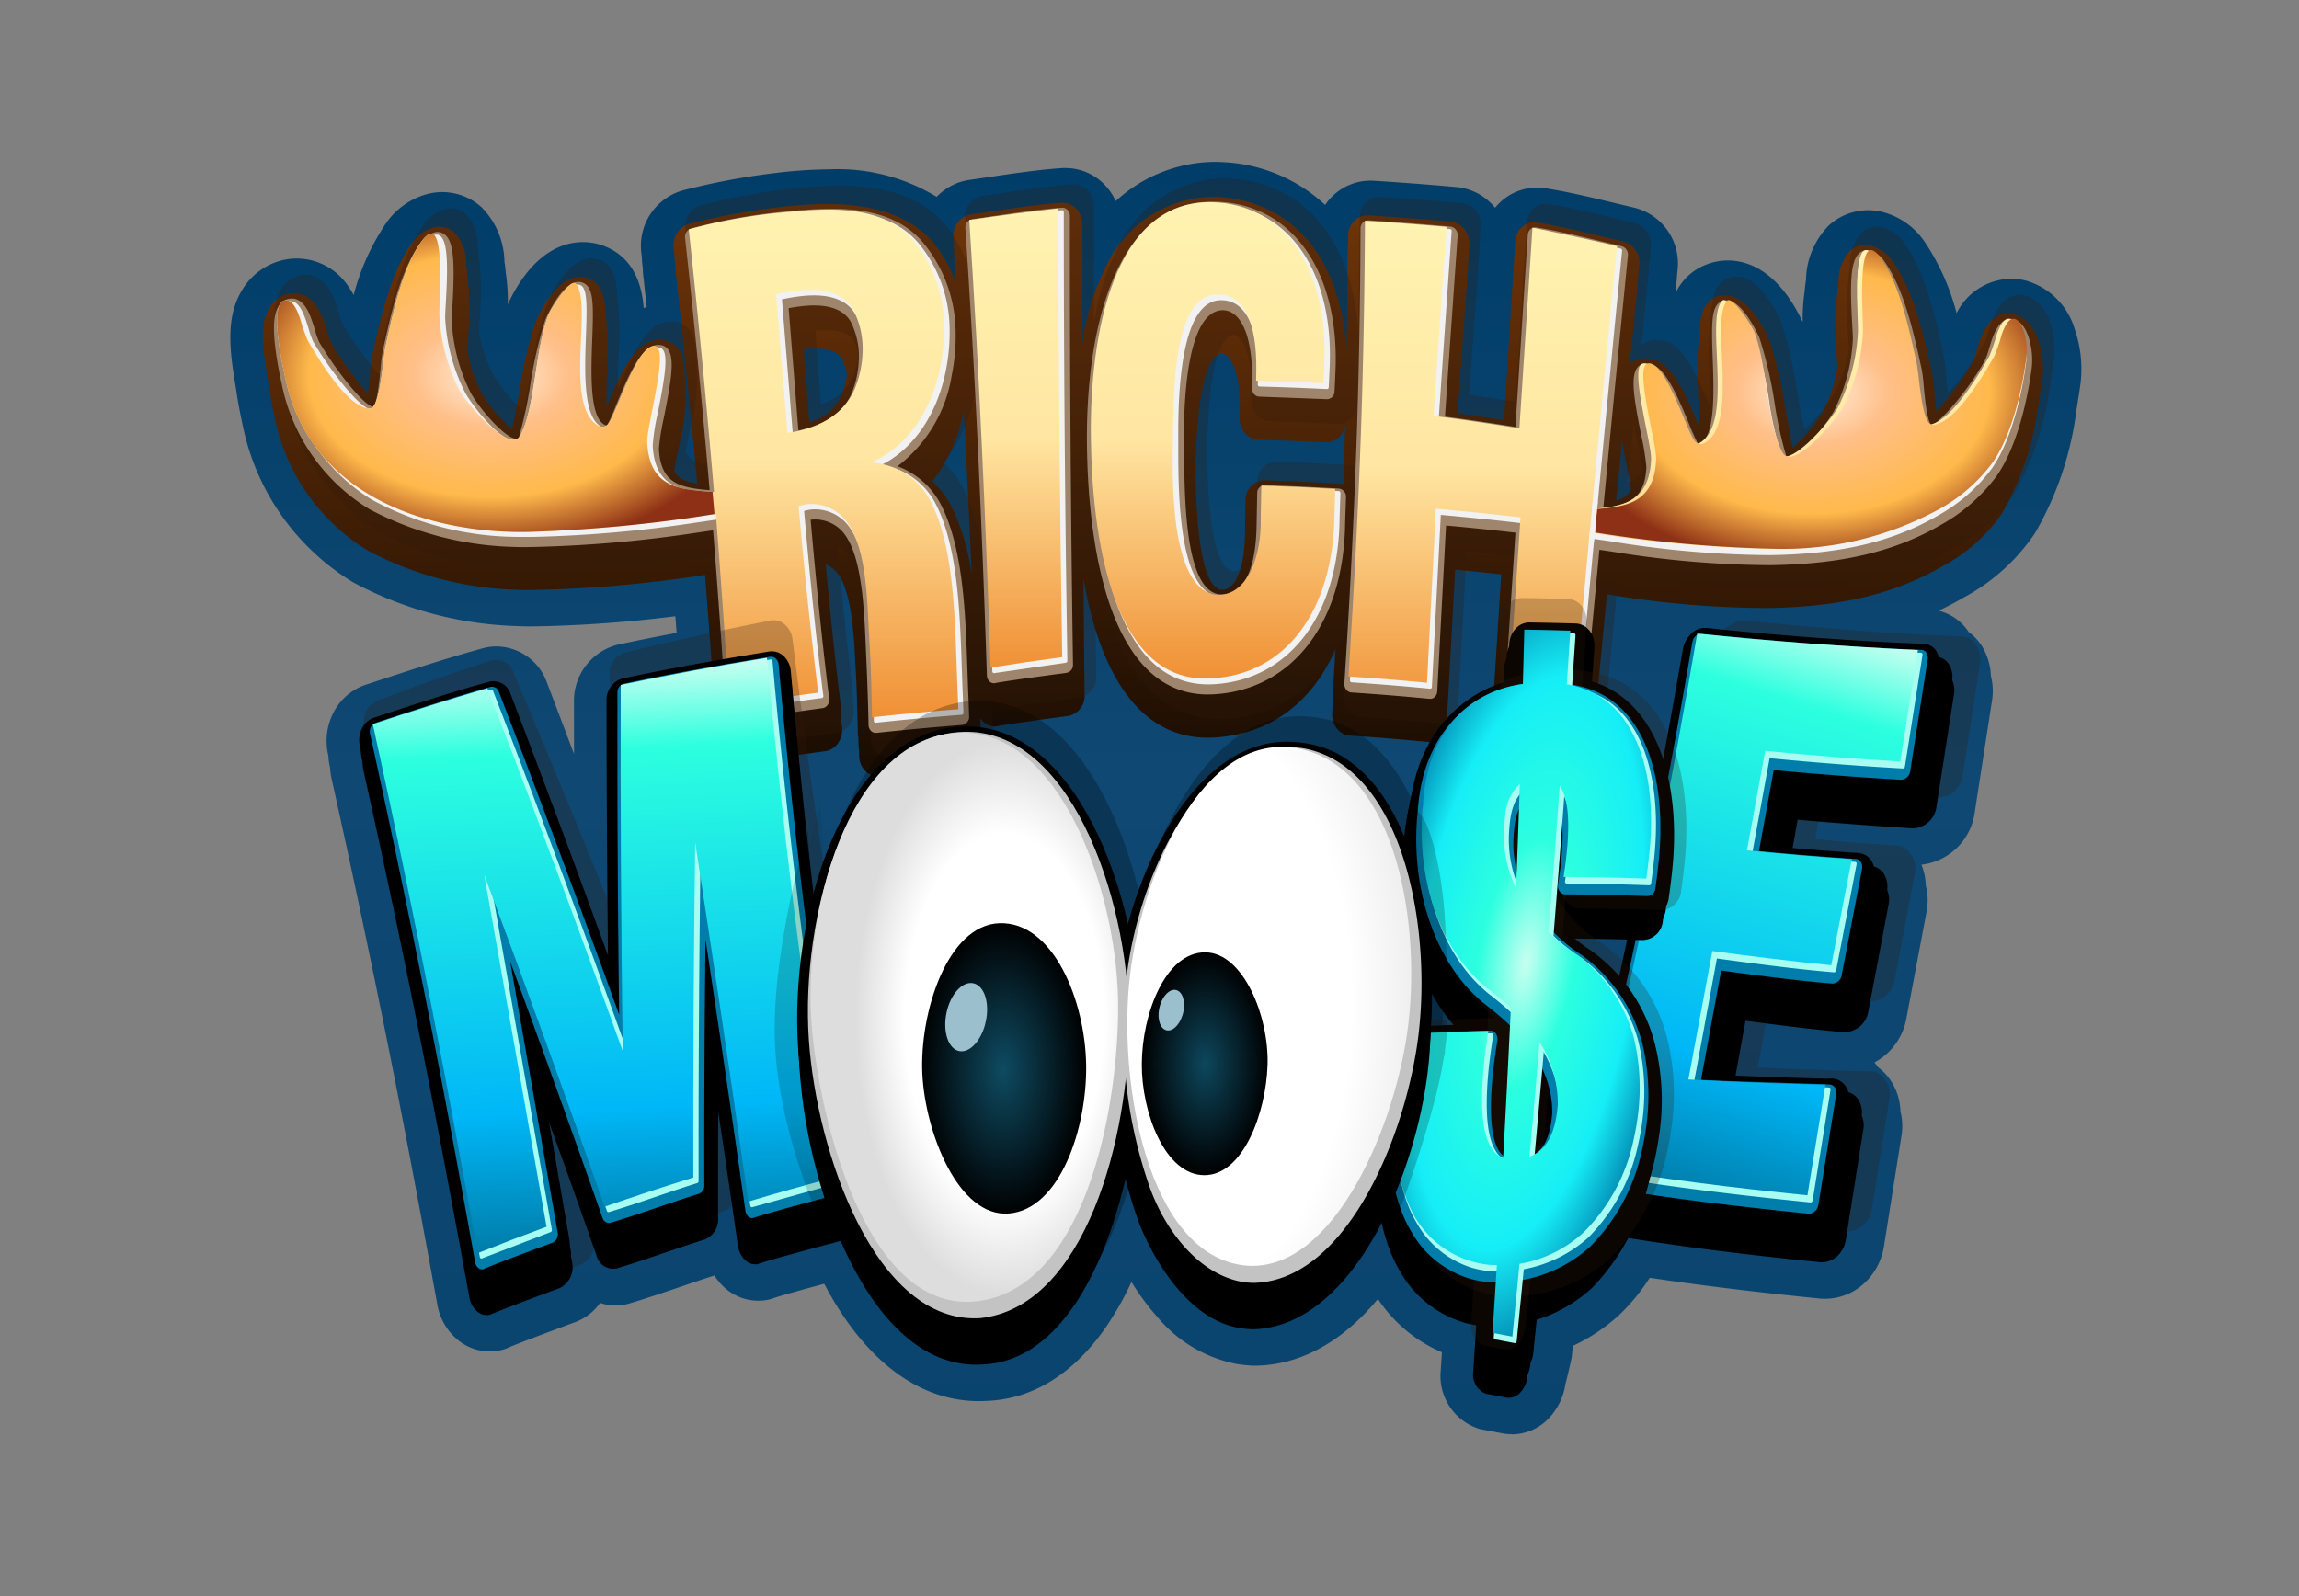 <svg xmlns="http://www.w3.org/2000/svg" xmlns:xlink="http://www.w3.org/1999/xlink" width="180" height="125" viewBox="0 0 180 125">
  <rect x="0" y="0" width="180" height="125" fill="#808080" stroke="none"/>
  <defs>
    <clipPath id="clip-path">
      <rect id="Rectangle_28162" data-name="Rectangle 28162" width="180" height="125" fill="#060652"/>
    </clipPath>
    <linearGradient id="linear-gradient" x1="0.5" x2="0.5" y2="1" gradientUnits="objectBoundingBox">
      <stop offset="0" stop-color="#003d69"/>
      <stop offset="0.481" stop-color="#0f4872"/>
      <stop offset="1" stop-color="#09446f"/>
    </linearGradient>
    <linearGradient id="linear-gradient-2" x1="0.5" x2="0.5" y2="1" gradientUnits="objectBoundingBox">
      <stop offset="0" stop-color="#713509"/>
      <stop offset="1" stop-color="#190c02"/>
    </linearGradient>
    <linearGradient id="linear-gradient-3" x1="0.5" x2="0.5" y2="1" gradientUnits="objectBoundingBox">
      <stop offset="0" stop-color="#fff3b1"/>
      <stop offset="0.498" stop-color="#ffe6a2"/>
      <stop offset="1" stop-color="#f09035"/>
    </linearGradient>
    <radialGradient id="radial-gradient" cx="0.5" cy="0.475" r="0.587" gradientUnits="objectBoundingBox">
      <stop offset="0" stop-color="#ffefde"/>
      <stop offset="0.3" stop-color="#ffbf88"/>
      <stop offset="0.695" stop-color="#ffb94b"/>
      <stop offset="1" stop-color="#8d3015"/>
    </radialGradient>
    <linearGradient id="linear-gradient-7" x1="0.5" x2="0.5" y2="1" gradientUnits="objectBoundingBox">
      <stop offset="0" stop-color="#c7fff0"/>
      <stop offset="0.144" stop-color="#2cffdf"/>
      <stop offset="0.764" stop-color="#00b7f7"/>
      <stop offset="1" stop-color="#007daa"/>
    </linearGradient>
    <radialGradient id="radial-gradient-3" cx="0.5" cy="0.475" r="0.587" gradientUnits="objectBoundingBox">
      <stop offset="0" stop-color="#c7fff0"/>
      <stop offset="0.3" stop-color="#2cffdf"/>
      <stop offset="0.695" stop-color="#16eef7"/>
      <stop offset="1" stop-color="#007daa"/>
    </radialGradient>
    <radialGradient id="radial-gradient-4" cx="0.639" cy="0.5" r="0.469" gradientUnits="objectBoundingBox">
      <stop offset="0" stop-color="#fff"/>
      <stop offset="0.665" stop-color="#fff"/>
      <stop offset="1" stop-color="#ddd"/>
    </radialGradient>
    <radialGradient id="radial-gradient-5" cx="0.26" cy="0.5" r="0.761" gradientUnits="objectBoundingBox">
      <stop offset="0" stop-color="#fff"/>
      <stop offset="0.665" stop-color="#fff"/>
      <stop offset="1" stop-color="#ebebeb"/>
    </radialGradient>
    <radialGradient id="radial-gradient-6" cx="0.5" cy="0.5" r="0.5" gradientUnits="objectBoundingBox">
      <stop offset="0" stop-color="#0d475d"/>
      <stop offset="1"/>
    </radialGradient>
    <radialGradient id="radial-gradient-7" cx="0.5" cy="0.5" r="0.5" gradientUnits="objectBoundingBox">
      <stop offset="0" stop-color="#0e4b62"/>
      <stop offset="1"/>
    </radialGradient>
  </defs>
  <g id="Logo_180_x_125" data-name="Logo 180 x 125" clip-path="url(#clip-path)">
    <g id="Logo_FInal" data-name="Logo FInal" transform="translate(3.212 22.655)">
      <path id="Path_504100" data-name="Path 504100" d="M100.308,99.64a4,4,0,0,1-.616-.048l-.1-.018c-.764-.148-1.158-.223-1.367-.263a4.586,4.586,0,0,1-.556-.126,4.338,4.338,0,0,1-2.9-4.562q.046-.7.09-1.4a11.322,11.322,0,0,1-5.01-4.176c-2.775,3.351-6.068,5.173-9.57,5.226h-.042c-.048,0-.1,0-.144,0a10.582,10.582,0,0,1-1.29-.133,10.693,10.693,0,0,1-6.223-3.684,18.677,18.677,0,0,1-2.028-2.74,24.021,24.021,0,0,1-2.029,3.582c-1.759,2.532-4.8,5.578-9.326,5.735-.2.011-.4.017-.6.017-4.74,0-8.979-3.242-12.1-9.19-3.048.822-3.765,1.055-3.893,1.1l-.009,0a2.784,2.784,0,0,1-.538.158,3.929,3.929,0,0,1-3.37-.963,4.713,4.713,0,0,1-.789-.942c-.908.289-1.844.607-2.751.916-1.287.437-2.617.89-3.914,1.275a3.726,3.726,0,0,1-1.064.155,3.8,3.8,0,0,1-1.222-.2A4.128,4.128,0,0,1,27,90.863c-4.241,1.57-5.043,1.913-5.151,1.962a2.844,2.844,0,0,1-.429.169L21.4,93a3.906,3.906,0,0,1-3.507-.676l-.023-.019A4.6,4.6,0,0,1,16.2,89.46c-1.251-6.876-2.4-12.957-3.517-18.588-1.437-7.249-3.038-14.85-4.761-22.591a4.785,4.785,0,0,1-.11-.827l-.027-.12a4.772,4.772,0,0,1-.11-.824l-.026-.119a4.834,4.834,0,0,1,.374-3.165,4.421,4.421,0,0,1,2.5-2.256l.076-.026.152-.05c2.942-.968,5.984-1.97,8.989-2.8a4.085,4.085,0,0,1,1.093-.15,4.238,4.238,0,0,1,3.941,2.8q1.07,2.8,2.135,5.628-.005-2.052-.006-4.1A4.528,4.528,0,0,1,30.356,37.8c1.433-.307,2.948-.61,4.584-.916q-.048-.658-.1-1.305a102.4,102.4,0,0,1-10.466.783h-.069c-.289.006-.583.012-.882.012-.332,0-.631-.007-.915-.022a28.974,28.974,0,0,1-12.89-3.426A18.722,18.722,0,0,1,.99,20.73l-.034-.158C.739,19.577.578,18.7.465,17.9c-.053-.308-.1-.6-.139-.881-.57-3.312-.4-5.334.578-6.959A5.089,5.089,0,0,1,3.925,7.737l.046-.013a4.861,4.861,0,0,1,1.142-.158h.094A4.843,4.843,0,0,1,9.187,9.675a6.646,6.646,0,0,1,.468.749,18.216,18.216,0,0,1,2.513-5.592,5.74,5.74,0,0,1,3.411-2.357A4.592,4.592,0,0,1,19.646,3.53a6.2,6.2,0,0,1,1.813,4.284c.047.292.083.588.106.883a15.027,15.027,0,0,1,.158,2.456c.8-1.731,2.416-4.328,5.059-4.8a4.615,4.615,0,0,1,2.473.23c1.873.721,2.916,2.353,3.108,4.855q.115-.036.234-.067-.136-1.262-.275-2.518a4.4,4.4,0,0,1-.027-.474l-.046-.414a4.494,4.494,0,0,1-.028-.476L32.17,7.06a4.512,4.512,0,0,1,3.291-4.84l.056-.015A56.268,56.268,0,0,1,42.823.848,36.313,36.313,0,0,1,46.93.581,14.866,14.866,0,0,1,55.3,2.735a4.411,4.411,0,0,1,2.467-1.311l.069-.011c.568-.08,1.141-.165,1.715-.251C61.389.89,63.287.608,65.139.482l.082,0c.055,0,.109,0,.164,0a4.233,4.233,0,0,1,2.955,1.194,4.433,4.433,0,0,1,.978,1.393A11.573,11.573,0,0,1,77.015,0c.174,0,.35,0,.523.013a12.553,12.553,0,0,1,8.178,3.355,4.39,4.39,0,0,1,.532-.65L86.27,2.7a4.262,4.262,0,0,1,3.006-1.231c.087,0,.175,0,.262.008,2.149.135,4.323.3,6.465.493l.024,0a4.419,4.419,0,0,1,2.979,1.6l.015.018a4.36,4.36,0,0,1,.63-.63,4.207,4.207,0,0,1,3.207-.911l.07.01c1.807.284,3.655.728,5.442,1.158.508.122,1.016.244,1.519.362l.07.017a4.494,4.494,0,0,1,3.354,4.823l-.053.523c0,.122-.01.245-.022.367l-.053.522c0,.126-.01.252-.023.377,0,.013,0,.027,0,.04A4.394,4.394,0,0,1,115.6,8.023a4.6,4.6,0,0,1,2.462-.232c2.624.462,4.236,3.021,5.041,4.749a14.954,14.954,0,0,1,.157-2.414c.023-.3.059-.593.106-.886a6.217,6.217,0,0,1,1.8-4.279,4.585,4.585,0,0,1,4.068-1.069,5.721,5.721,0,0,1,3.412,2.352,18.184,18.184,0,0,1,2.509,5.6,4.833,4.833,0,0,1,4.267-2.693,4.755,4.755,0,0,1,1.2.155,5.6,5.6,0,0,1,3.785,3.8,9.564,9.564,0,0,1,.446,4.286c-.054.4-.116.813-.184,1.213-.042.29-.087.581-.136.868a25.428,25.428,0,0,1-3.244,9.606,15.622,15.622,0,0,1-5.64,5.067c-.628.367-1.262.7-1.9,1a3.984,3.984,0,0,1,2.354,1.667,3.984,3.984,0,0,1,1.077,1.177l.01.016a4.762,4.762,0,0,1,.651,2.252,4.715,4.715,0,0,1,.083,1.965l-1.346,8.708a4.76,4.76,0,0,1-4.175,4.106,4.761,4.761,0,0,1,.345,1.656,4.684,4.684,0,0,1,.048,2.08c-.625,3.312-.94,4.976-1.571,8.3a4.9,4.9,0,0,1-2.5,3.453,4.234,4.234,0,0,1,.263.345l.027.04a4.129,4.129,0,0,1,.947.981l.022.032a4.621,4.621,0,0,1,.775,2.45,4.609,4.609,0,0,1,.077,1.925l-1.371,8.647a5,5,0,0,1-1.6,2.93,4.536,4.536,0,0,1-3.03,1.158q-.133,0-.267-.008-.076,0-.152-.013c-5.068-.51-9.348-1.032-13.288-1.623a15.6,15.6,0,0,1-2.364,2.889l-.011.01a14.314,14.314,0,0,1-3.641,2.433q-.046.455-.094.909a44.717,44.717,0,0,1-.493,2.1,4.9,4.9,0,0,1-1.295,2.66,4.01,4.01,0,0,1-2.914,1.261" transform="translate(14.824 -9.974)" fill="url(#linear-gradient)"/>
      <g id="rich_depth" data-name="rich depth" transform="translate(17.378 -7.255)">
        <path id="Union_2" data-name="Union 2" d="M47.148,44.967a1.716,1.716,0,0,1-.469-1.161q-.006-.285-.013-.564a1.835,1.835,0,0,1-.038-.331q-.006-.285-.013-.564a1.825,1.825,0,0,1-.038-.33c-.034-1.532-.07-2.923-.126-4.185-.017-.284-.033-.579-.049-.88-.017-.285-.033-.58-.049-.882-.015-.244-.029-.5-.042-.752-.136-2.107-.384-4.279-1.164-5.6a2.393,2.393,0,0,0-1.081-.92q.487,5.492,1.162,10.947a1.84,1.84,0,0,1,0,.459l.054.435a1.845,1.845,0,0,1,0,.46q.027.217.054.434a1.847,1.847,0,0,1-.3,1.251,1.453,1.453,0,0,1-.992.641c-2.3.311-4.622.666-6.9,1.006a1.259,1.259,0,0,1-1.045-.336,1.67,1.67,0,0,1-.514-1.121q-.021-.326-.042-.653a1.8,1.8,0,0,1-.031-.239q-.021-.325-.042-.65a1.8,1.8,0,0,1-.032-.241q-.371-5.787-.829-11.565l-.564.083a99.213,99.213,0,0,1-12.513,1.086c-.533.011-1.086.024-1.655-.006A26.276,26.276,0,0,1,8.2,27.71,15.868,15.868,0,0,1,.921,17.327L.894,17.2c-.212-.975-.362-1.8-.461-2.515q-.081-.468-.138-.879C-.26,10.611.058,9.45.513,8.7A2.331,2.331,0,0,1,1.9,7.633a2.069,2.069,0,0,1,.487-.068c1.629-.031,2.236,1.747,2.463,2.415.081.24.156.486.227.72s.183.611.234.709a26.2,26.2,0,0,0,2.058,2.995c.339.429.618.752.844.995.048-.348.1-.8.15-1.38a13.139,13.139,0,0,1,.184-1.5c.67-3.091,1.472-6.586,3.1-8.846A2.983,2.983,0,0,1,13.4,2.409a1.809,1.809,0,0,1,1.608.414,3.579,3.579,0,0,1,.9,2.542,8.162,8.162,0,0,1,.106.884,22.126,22.126,0,0,1,.04,4.743c-.023.385-.055.9-.048,1.019v.015a10.8,10.8,0,0,0,1.163,3.434A11.959,11.959,0,0,0,19.5,18.233c.2-.925.459-2.356.58-3.012a31.919,31.919,0,0,1,1.261-5.4c.323-.751,1.517-3.221,3.151-3.507a1.829,1.829,0,0,1,.984.091c.976.375,1.28,1.317,1.343,2.725a7.629,7.629,0,0,1,.085.888,19.513,19.513,0,0,1,.045,3.535c-.037.947-.076,1.987-.055,2.953,1.239-3.019,2.215-5.017,3.87-5.269a1.919,1.919,0,0,1,.877.066c1,.319,1.342,1.191,1.341,2.43a4.763,4.763,0,0,1,.074.893,16.168,16.168,0,0,1-.558,5.222c-.092.464-.224,1.129-.3,1.613.277.606.815.836,1.637.985l.165.028Q33.228,14.1,32.3,5.765a1.684,1.684,0,0,1-.007-.293l-.067-.6a1.676,1.676,0,0,1-.007-.293l-.067-.6a1.743,1.743,0,0,1,1.268-1.864A53.331,53.331,0,0,1,40.366.829C44.039.411,49.463.1,52.475,3.59a11.081,11.081,0,0,1,1.773,3.1q-.059-.869-.119-1.739a1.72,1.72,0,0,1,.008-.327c-.013-.189-.026-.379-.04-.569a1.715,1.715,0,0,1,.009-.328q-.02-.284-.04-.568a1.653,1.653,0,0,1,1.376-1.768c2.36-.332,4.8-.755,7.1-.911a1.472,1.472,0,0,1,1.08.413A1.652,1.652,0,0,1,64.136,2.1q0,.339,0,.679a1.7,1.7,0,0,1,.013.218q0,.34,0,.681a1.7,1.7,0,0,1,.013.216q-.012,3.765-.009,7.534a19.369,19.369,0,0,1,1.936-6.131A9.381,9.381,0,0,1,74.619.009C80.6.3,84.42,4.833,84.846,12.153q.053-3.653.056-7.3a1.7,1.7,0,0,1,.029-.311q0-.293,0-.585a1.689,1.689,0,0,1,.029-.312q0-.292,0-.584A1.643,1.643,0,0,1,85.44,1.9a1.5,1.5,0,0,1,1.146-.429q3.194.2,6.386.486a1.608,1.608,0,0,1,1.09.587,1.738,1.738,0,0,1,.386,1.214l-.048.665a1.683,1.683,0,0,1,0,.23l-.048.663a1.684,1.684,0,0,1,0,.231q-.414,5.712-.823,11.424c1.449.2,2.184.309,3.642.533l.48-7.7.283-4.537V5.252l.055-.879V4.358l.055-.88a1.581,1.581,0,0,1,.581-1.143,1.424,1.424,0,0,1,1.088-.31c2.195.345,4.511.956,6.761,1.481a1.733,1.733,0,0,1,1.287,1.85l-.067.662a1.7,1.7,0,0,1-.008.229l-.067.661a1.693,1.693,0,0,1-.008.231q-.3,2.935-.6,5.976a1.79,1.79,0,0,1,.662-.368,1.918,1.918,0,0,1,.878-.068c1.651.25,2.617,2.242,3.857,5.258.021-.965-.019-2-.056-2.95a19.6,19.6,0,0,1,.044-3.535,7.665,7.665,0,0,1,.085-.891c.062-1.41.366-2.353,1.339-2.726a1.819,1.819,0,0,1,.978-.09c1.621.282,2.821,2.747,3.143,3.494a31.759,31.759,0,0,1,1.255,5.384c.121.663.382,2.108.586,3.041a12.41,12.41,0,0,0,2.316-2.778,10.876,10.876,0,0,0,1.158-3.432l0-.034c.006-.111-.028-.65-.048-1a22.2,22.2,0,0,1,.04-4.74,8.191,8.191,0,0,1,.106-.887,3.594,3.594,0,0,1,.9-2.545,1.8,1.8,0,0,1,1.6-.416,2.968,2.968,0,0,1,1.753,1.261c1.625,2.258,2.422,5.751,3.088,8.839a13.175,13.175,0,0,1,.183,1.492c.051.58.1,1.028.147,1.373a19.874,19.874,0,0,0,2.9-3.983c.051-.1.164-.479.232-.706s.145-.482.225-.72c.779-2.3,2.064-2.35,2.757-2.169,1.834.48,2.41,3.265,2.176,5.029q-.077.579-.175,1.145-.062.438-.137.869a22.87,22.87,0,0,1-2.878,8.6,13.224,13.224,0,0,1-4.663,4.1c-4.336,2.537-9.1,3.185-13.689,3.258a78.175,78.175,0,0,1-12.4-1.054l-.146-.021c-.066.682-.1,1.024-.165,1.707q-.528,5.468-1.051,10.937a1.441,1.441,0,0,1-1.551,1.4c-2.011-.277-3.017-.4-5.03-.639a1.637,1.637,0,0,1-1.317-1.788l.055-.867c0-.009,0-.018,0-.027l.056-.882v-.012l.074-1.161.479-7.543.171-2.687c-1.443-.159-2.164-.233-3.608-.371l-.382,6.934L92.9,37.269,92.73,40.31h0l-.049.893a1.7,1.7,0,0,1-.484,1.114,1.293,1.293,0,0,1-1.032.382c-2.433-.228-3.65-.326-6.085-.492a1.409,1.409,0,0,1-1.005-.562,1.823,1.823,0,0,1-.36-1.214q.018-.294.036-.587a1.857,1.857,0,0,1-.006-.308c.012-.2.024-.391.036-.587a1.855,1.855,0,0,1-.007-.309q.1-1.6.193-3.2c-1.8,4.146-5.051,6.631-9.411,6.915-.193.012-.411.02-.628.017-5.813-.027-8.588-5.958-9.69-12.5q.039,4.571.09,9.141a1.586,1.586,0,0,1-1.279,1.656c-5.626.755-5.619.819-5.683.822a1.313,1.313,0,0,1-.976-.373,1.538,1.538,0,0,1-.227-.274l.006.188v.006l.005.156v.048c.01.313.017.526.029.891,0,.009,0,.019,0,.028.01.3.017.512.028.868a1.6,1.6,0,0,1-1.345,1.715q-3.352.265-6.7.623-.056.005-.111.005A1.309,1.309,0,0,1,47.148,44.967ZM74.869,30.753c.392.159,1.922.035,2.017-4.335l0-.146c.008-.5.015-.935.026-1.58,0-.006,0-.011,0-.017,0-.262.009-.543.014-.88a1.541,1.541,0,0,1,1.523-1.585c2.317.08,3.476.133,5.792.267a1.385,1.385,0,0,1,.343.064q.021-.565.041-1.131.06-1.853.107-3.713l0,.051a1.526,1.526,0,0,1-1.551,1.495c-2.093-.1-3.139-.14-5.232-.2a1.47,1.47,0,0,1-1.056-.507,1.735,1.735,0,0,1-.427-1.169c0-.276.006-.413.01-.688.055-3.6-1.059-4.585-1.558-4.393-1.55.6-1.844,5.9-1.9,8.808C73.032,24.39,73.256,30.1,74.869,30.753ZM53.944,24.33a17.63,17.63,0,0,1,1.546,5.308q-.272-6.424-.624-12.843a13.354,13.354,0,0,1-2.446,5.5A7.607,7.607,0,0,1,53.944,24.33Zm52-.542a1.617,1.617,0,0,0,1.177-.89c-.08-.482-.212-1.141-.3-1.6-.153-.769-.3-1.5-.413-2.183Q106.18,21.433,105.948,23.788Zm-63.165-6.12a3.776,3.776,0,0,0,2.587-2.282,7.658,7.658,0,0,0,.36-1.582,5.191,5.191,0,0,0-.346-1.011c-.417-.9-1.828-.969-2.926-.852l-.117.013C42.492,13.9,42.6,15.325,42.783,17.669Z" transform="translate(0 0)" stroke="rgba(0,0,0,0)" stroke-width="1" fill="url(#linear-gradient-2)"/>
      </g>
      <g id="rich_depth-2" data-name="rich depth" transform="translate(18.286 -8.702)" opacity="0.271">
        <path id="Union_2-2" data-name="Union 2" d="M47.148,44.967a1.716,1.716,0,0,1-.469-1.161q-.006-.285-.013-.564a1.835,1.835,0,0,1-.038-.331q-.006-.285-.013-.564a1.825,1.825,0,0,1-.038-.33c-.034-1.532-.07-2.923-.126-4.185-.017-.284-.033-.579-.049-.88-.017-.285-.033-.58-.049-.882-.015-.244-.029-.5-.042-.752-.136-2.107-.384-4.279-1.164-5.6a2.393,2.393,0,0,0-1.081-.92q.487,5.492,1.162,10.947a1.84,1.84,0,0,1,0,.459l.054.435a1.845,1.845,0,0,1,0,.46q.027.217.054.434a1.847,1.847,0,0,1-.3,1.251,1.453,1.453,0,0,1-.992.641c-2.3.311-4.622.666-6.9,1.006a1.259,1.259,0,0,1-1.045-.336,1.67,1.67,0,0,1-.514-1.121q-.021-.326-.042-.653a1.8,1.8,0,0,1-.031-.239q-.021-.325-.042-.65a1.8,1.8,0,0,1-.032-.241q-.371-5.787-.829-11.565l-.564.083a99.213,99.213,0,0,1-12.513,1.086c-.533.011-1.086.024-1.655-.006A26.276,26.276,0,0,1,8.2,27.71,15.868,15.868,0,0,1,.921,17.327L.894,17.2c-.212-.975-.362-1.8-.461-2.515q-.081-.468-.138-.879C-.26,10.611.058,9.45.513,8.7A2.331,2.331,0,0,1,1.9,7.633a2.069,2.069,0,0,1,.487-.068c1.629-.031,2.236,1.747,2.463,2.415.081.24.156.486.227.72s.183.611.234.709a26.2,26.2,0,0,0,2.058,2.995c.339.429.618.752.844.995.048-.348.1-.8.15-1.38a13.139,13.139,0,0,1,.184-1.5c.67-3.091,1.472-6.586,3.1-8.846A2.983,2.983,0,0,1,13.4,2.409a1.809,1.809,0,0,1,1.608.414,3.579,3.579,0,0,1,.9,2.542,8.162,8.162,0,0,1,.106.884,22.126,22.126,0,0,1,.04,4.743c-.023.385-.055.9-.048,1.019v.015a10.8,10.8,0,0,0,1.163,3.434A11.959,11.959,0,0,0,19.5,18.233c.2-.925.459-2.356.58-3.012a31.919,31.919,0,0,1,1.261-5.4c.323-.751,1.517-3.221,3.151-3.507a1.829,1.829,0,0,1,.984.091c.976.375,1.28,1.317,1.343,2.725a7.629,7.629,0,0,1,.085.888,19.513,19.513,0,0,1,.045,3.535c-.037.947-.076,1.987-.055,2.953,1.239-3.019,2.215-5.017,3.87-5.269a1.919,1.919,0,0,1,.877.066c1,.319,1.342,1.191,1.341,2.43a4.763,4.763,0,0,1,.074.893,16.168,16.168,0,0,1-.558,5.222c-.092.464-.224,1.129-.3,1.613.277.606.815.836,1.637.985l.165.028Q33.228,14.1,32.3,5.765a1.684,1.684,0,0,1-.007-.293l-.067-.6a1.676,1.676,0,0,1-.007-.293l-.067-.6a1.743,1.743,0,0,1,1.268-1.864A53.331,53.331,0,0,1,40.366.829C44.039.411,49.463.1,52.475,3.59a11.081,11.081,0,0,1,1.773,3.1q-.059-.869-.119-1.739a1.72,1.72,0,0,1,.008-.327c-.013-.189-.026-.379-.04-.569a1.715,1.715,0,0,1,.009-.328q-.02-.284-.04-.568a1.653,1.653,0,0,1,1.376-1.768c2.36-.332,4.8-.755,7.1-.911a1.472,1.472,0,0,1,1.08.413A1.652,1.652,0,0,1,64.136,2.1q0,.339,0,.679a1.7,1.7,0,0,1,.013.218q0,.34,0,.681a1.7,1.7,0,0,1,.013.216q-.012,3.765-.009,7.534a19.369,19.369,0,0,1,1.936-6.131A9.381,9.381,0,0,1,74.619.009C80.6.3,84.42,4.833,84.846,12.153q.053-3.653.056-7.3a1.7,1.7,0,0,1,.029-.311q0-.293,0-.585a1.689,1.689,0,0,1,.029-.312q0-.292,0-.584A1.643,1.643,0,0,1,85.44,1.9a1.5,1.5,0,0,1,1.146-.429q3.194.2,6.386.486a1.608,1.608,0,0,1,1.09.587,1.738,1.738,0,0,1,.386,1.214l-.048.665a1.683,1.683,0,0,1,0,.23l-.048.663a1.684,1.684,0,0,1,0,.231q-.414,5.712-.823,11.424c1.449.2,2.184.309,3.642.533l.48-7.7.283-4.537V5.252l.055-.879V4.358l.055-.88a1.581,1.581,0,0,1,.581-1.143,1.424,1.424,0,0,1,1.088-.31c2.195.345,4.511.956,6.761,1.481a1.733,1.733,0,0,1,1.287,1.85l-.067.662a1.7,1.7,0,0,1-.008.229l-.067.661a1.693,1.693,0,0,1-.008.231q-.3,2.935-.6,5.976a1.79,1.79,0,0,1,.662-.368,1.918,1.918,0,0,1,.878-.068c1.651.25,2.617,2.242,3.857,5.258.021-.965-.019-2-.056-2.95a19.6,19.6,0,0,1,.044-3.535,7.665,7.665,0,0,1,.085-.891c.062-1.41.366-2.353,1.339-2.726a1.819,1.819,0,0,1,.978-.09c1.621.282,2.821,2.747,3.143,3.494a31.759,31.759,0,0,1,1.255,5.384c.121.663.382,2.108.586,3.041a12.41,12.41,0,0,0,2.316-2.778,10.876,10.876,0,0,0,1.158-3.432l0-.034c.006-.111-.028-.65-.048-1a22.2,22.2,0,0,1,.04-4.74,8.191,8.191,0,0,1,.106-.887,3.594,3.594,0,0,1,.9-2.545,1.8,1.8,0,0,1,1.6-.416,2.968,2.968,0,0,1,1.753,1.261c1.625,2.258,2.422,5.751,3.088,8.839a13.175,13.175,0,0,1,.183,1.492c.051.58.1,1.028.147,1.373a19.874,19.874,0,0,0,2.9-3.983c.051-.1.164-.479.232-.706s.145-.482.225-.72c.779-2.3,2.064-2.35,2.757-2.169,1.834.48,2.41,3.265,2.176,5.029q-.077.579-.175,1.145-.062.438-.137.869a22.87,22.87,0,0,1-2.878,8.6,13.224,13.224,0,0,1-4.663,4.1c-4.336,2.537-9.1,3.185-13.689,3.258a78.175,78.175,0,0,1-12.4-1.054l-.146-.021c-.066.682-.1,1.024-.165,1.707q-.528,5.468-1.051,10.937a1.441,1.441,0,0,1-1.551,1.4c-2.011-.277-3.017-.4-5.03-.639a1.637,1.637,0,0,1-1.317-1.788l.055-.867c0-.009,0-.018,0-.027l.056-.882v-.012l.074-1.161.479-7.543.171-2.687c-1.443-.159-2.164-.233-3.608-.371l-.382,6.934L92.9,37.269,92.73,40.31h0l-.049.893a1.7,1.7,0,0,1-.484,1.114,1.293,1.293,0,0,1-1.032.382c-2.433-.228-3.65-.326-6.085-.492a1.409,1.409,0,0,1-1.005-.562,1.823,1.823,0,0,1-.36-1.214q.018-.294.036-.587a1.857,1.857,0,0,1-.006-.308c.012-.2.024-.391.036-.587a1.855,1.855,0,0,1-.007-.309q.1-1.6.193-3.2c-1.8,4.146-5.051,6.631-9.411,6.915-.193.012-.411.02-.628.017-5.813-.027-8.588-5.958-9.69-12.5q.039,4.571.09,9.141a1.586,1.586,0,0,1-1.279,1.656c-5.626.755-5.619.819-5.683.822a1.313,1.313,0,0,1-.976-.373,1.538,1.538,0,0,1-.227-.274l.006.188v.006l.005.156v.048c.01.313.017.526.029.891,0,.009,0,.019,0,.028.01.3.017.512.028.868a1.6,1.6,0,0,1-1.345,1.715q-3.352.265-6.7.623-.056.005-.111.005A1.309,1.309,0,0,1,47.148,44.967ZM74.869,30.753c.392.159,1.922.035,2.017-4.335l0-.146c.008-.5.015-.935.026-1.58,0-.006,0-.011,0-.017,0-.262.009-.543.014-.88a1.541,1.541,0,0,1,1.523-1.585c2.317.08,3.476.133,5.792.267a1.385,1.385,0,0,1,.343.064q.021-.565.041-1.131.06-1.853.107-3.713l0,.051a1.526,1.526,0,0,1-1.551,1.495c-2.093-.1-3.139-.14-5.232-.2a1.47,1.47,0,0,1-1.056-.507,1.735,1.735,0,0,1-.427-1.169c0-.276.006-.413.01-.688.055-3.6-1.059-4.585-1.558-4.393-1.55.6-1.844,5.9-1.9,8.808C73.032,24.39,73.256,30.1,74.869,30.753ZM53.944,24.33a17.63,17.63,0,0,1,1.546,5.308q-.272-6.424-.624-12.843a13.354,13.354,0,0,1-2.446,5.5A7.607,7.607,0,0,1,53.944,24.33Zm52-.542a1.617,1.617,0,0,0,1.177-.89c-.08-.482-.212-1.141-.3-1.6-.153-.769-.3-1.5-.413-2.183Q106.18,21.433,105.948,23.788Zm-63.165-6.12a3.776,3.776,0,0,0,2.587-2.282,7.658,7.658,0,0,0,.36-1.582,5.191,5.191,0,0,0-.346-1.011c-.417-.9-1.828-.969-2.926-.852l-.117.013C42.492,13.9,42.6,15.325,42.783,17.669Z" transform="translate(0 0)" fill="#30190b" stroke="rgba(0,0,0,0)" stroke-width="1"/>
      </g>
      <g id="rich_shadow" data-name="rich shadow" transform="translate(18.238 -6.858)">
        <path id="Path_199" data-name="Path 199" d="M244.631,40.138a.522.522,0,0,1-.388-.147.672.672,0,0,1-.2-.465c-.377-11.682-.9-23.4-1.687-35.032a.653.653,0,0,1,.544-.7c2.332-.327,4.745-.743,7.016-.9a.58.58,0,0,1,.426.163.651.651,0,0,1,.2.476q-.019,17.544.243,35.134a.627.627,0,0,1-.507.654c-5.631.753-5.624.816-5.648.818" transform="translate(-188.224 -2.425)" fill="#9f856c"/>
        <path id="Path_200" data-name="Path 200" d="M293.76,39.922c-7.681-.035-9.348-11.529-9.451-19.482-.113-8.712,2.042-19.319,10.1-19.108,5.962.156,9.711,5.477,9.354,13.327-.022.484-.041,1.015-.074,1.547a.6.6,0,0,1-.615.59l-5.267-.2a.579.579,0,0,1-.419-.2.682.682,0,0,1-.169-.462c0-.275.007-.413.012-.688.061-3.546-.969-5.6-2.478-5.407-2.655.337-2.892,7.378-2.841,10.376.049,2.889-.17,11.485,2.746,11.859,1.1.142,2.842-.511,2.932-5.4.018-1.009.028-1.514.047-2.522a.608.608,0,0,1,.6-.624c2.315.08,3.473.133,5.787.266a.638.638,0,0,1,.567.678c-.026.764-.04,1.146-.066,1.91-.076,8.078-4.248,13.143-10.2,13.519-.173.011-.371.019-.571.016" transform="translate(-220.656 -1.33)" fill="#9f856c"/>
        <path id="Path_201" data-name="Path 201" d="M50.941,44.229a.516.516,0,0,1-.414-.157.673.673,0,0,1-.185-.458c-.043-2.186-.123-4.079-.2-5.733-.125-2.753-.225-6.942-1.51-8.959a2.882,2.882,0,0,0-2.7-1.392l-.123.016c.41,4.685.876,9.369,1.451,14a.73.73,0,0,1-.117.494.577.577,0,0,1-.394.254c-2.313.312-4.647.669-6.941,1.01a.5.5,0,0,1-.415-.132.658.658,0,0,1-.2-.443q-.454-7.179-1.021-14.362l-1.476.218A99.7,99.7,0,0,1,24.234,29.67c-.521.011-1.072.025-1.632,0a25.523,25.523,0,0,1-11.33-2.951A14.907,14.907,0,0,1,4.4,16.921l-.028-.13c-.9-4.191-.569-5.406-.233-5.954a1.248,1.248,0,0,1,.745-.583,1.134,1.134,0,0,1,.268-.037c1.01-.02,1.439,1.227,1.644,1.826.078.229.15.464.218.688a6.257,6.257,0,0,0,.307.879,28.111,28.111,0,0,0,2.154,3.124c1.4,1.762,1.965,1.962,2.076,1.984.219-.168.423-1.191.59-3.034a12.609,12.609,0,0,1,.167-1.366c.642-2.924,1.389-6.263,2.907-8.4a2.046,2.046,0,0,1,1.165-.887.925.925,0,0,1,.832.215c.7.629.728,2.467.545,5.633-.029.512-.057,1-.046,1.146a14.018,14.018,0,0,0,1.521,5.649c.857,1.458,2.85,3.662,3.6,3.512a.2.2,0,0,0,.13-.09,32.854,32.854,0,0,0,.894-4.106,32.6,32.6,0,0,1,1.2-5.166c.048-.11,1.182-2.677,2.4-2.891a.958.958,0,0,1,.514.046c.86.329.843,1.677.738,4.449-.1,2.67-.225,6.323,1.1,6.723l.034.009a.583.583,0,0,0,.052-.048,16.451,16.451,0,0,0,.7-1.581c1.089-2.628,1.97-4.5,3.129-4.674a1.07,1.07,0,0,1,.486.036c1.113.352.756,2.378.11,5.647a17.9,17.9,0,0,0-.39,2.435c.1,2.2,1.111,2.818,2.592,3.087.434.079.906.125,1.38.162-.571-6.6-1.2-13.206-1.925-19.767a.688.688,0,0,1,.5-.734,45.031,45.031,0,0,1,6.84-1.27c3.49-.314,8.519-.956,11.329,2.42a11.141,11.141,0,0,1,2.512,6.807,15.621,15.621,0,0,1-.3,3.543,11.159,11.159,0,0,1-4.248,7.131A6.291,6.291,0,0,1,56.079,26.5c2,4.055,1.873,10.373,2.1,15.332.015.438.023.657.038,1.1a.633.633,0,0,1-.534.677q-3.374.266-6.744.626M44.848,20.551c2.3-.5,3.734-1.577,4.287-3.217a7.785,7.785,0,0,0,.448-2.88,6.175,6.175,0,0,0-.557-2.261c-.516-1.117-1.826-1.6-3.846-1.384-.349.037-.716.092-1.093.164q.382,4.789.762,9.578" transform="translate(-3.789 -2.635)" fill="#9f856c"/>
        <path id="Path_202" data-name="Path 202" d="M386.129,45.542a.647.647,0,0,1-.523-.706q.465-7.08.93-14.161c-2.172-.248-3.259-.36-5.434-.559q-.343,6.491-.687,12.981a.669.669,0,0,1-.191.44.514.514,0,0,1-.41.151c-2.451-.23-3.678-.329-6.131-.5a.559.559,0,0,1-.4-.222.717.717,0,0,1-.142-.479c.392-6.051.71-12.174.929-18.238.208-5.777.32-11.615.336-17.406a.648.648,0,0,1,.189-.459.594.594,0,0,1,.452-.168q3.192.2,6.381.486a.635.635,0,0,1,.43.231.684.684,0,0,1,.153.478q-.5,7.086-.992,14.173c2.208.3,3.312.46,5.515.807q.484-7.524.969-15.048a.624.624,0,0,1,.23-.45.561.561,0,0,1,.429-.122c2.163.344,4.452.947,6.673,1.465a.684.684,0,0,1,.508.729q-.984,9.878-1.929,19.776c.258-.027.529-.064.784-.111,1.476-.274,2.491-.892,2.589-3.09a17.928,17.928,0,0,0-.391-2.426c-.648-3.273-1.007-5.3.1-5.652a1.069,1.069,0,0,1,.487-.037c1.157.175,2.035,2.043,3.12,4.667a14.441,14.441,0,0,0,.716,1.6.424.424,0,0,0,.035.03l.034-.009c1.312-.4,1.191-4.054,1.09-6.723-.1-2.772-.121-4.124.736-4.451a.95.95,0,0,1,.511-.046c1.211.21,2.351,2.774,2.4,2.883a32.469,32.469,0,0,1,1.2,5.149,31.862,31.862,0,0,0,.905,4.136.183.183,0,0,0,.119.076c.8.158,2.831-2.22,3.588-3.515a14.1,14.1,0,0,0,1.515-5.655c.011-.149-.018-.655-.046-1.144-.182-3.166-.158-5,.545-5.634a.922.922,0,0,1,.83-.216,2.04,2.04,0,0,1,1.162.885c1.5,2.107,2.26,5.488,2.895,8.392a12.718,12.718,0,0,1,.167,1.366c.062.683.244,2.738.6,3.033.565-.076,2.927-2.743,4.208-5.114a6.261,6.261,0,0,0,.306-.879c.069-.227.14-.46.217-.688.427-1.252,1.008-1.794,1.721-1.607,1.148.3,1.569,2.486,1.4,3.817-.364,2.791-1.242,6.307-2.74,8.451a13.693,13.693,0,0,1-4.41,3.857c-4.226,2.462-8.88,3.07-13.346,3.136a78.534,78.534,0,0,1-12.322-1.056l-1.03-.151c-.1,1.071-.152,1.606-.253,2.678q-.517,5.471-1.028,10.942a.57.57,0,0,1-.615.553c-2.027-.279-3.042-.408-5.072-.644" transform="translate(-289.334 -4.757)" fill="#9f856c"/>
      </g>
      <g id="rich_highlight" data-name="rich highlight" transform="translate(18.665 -6.663)">
        <path id="Path_209" data-name="Path 209" d="M246.19,39.806a.121.121,0,0,1-.09-.034.155.155,0,0,1-.047-.108c-.364-11.688-.874-23.416-1.652-35.053a.152.152,0,0,1,.126-.161c2.322-.331,4.717-.737,6.973-.9a.134.134,0,0,1,.1.037.15.15,0,0,1,.047.111q0,17.553.28,35.141a.146.146,0,0,1-.118.152l-5.618.815" transform="translate(-190.234 -3.081)" fill="#f2f2f2"/>
        <path id="Path_210" data-name="Path 210" d="M295.311,39.586c-7.414-.018-8.915-11.438-9.006-19-.1-8.291,1.874-18.817,9.648-18.6,5.714.156,9.235,5.321,8.9,12.807-.021.477-.039,1-.071,1.531a.14.14,0,0,1-.143.137c-2.109-.1-3.164-.141-5.274-.2a.136.136,0,0,1-.1-.047.158.158,0,0,1-.039-.107c.005-.275.008-.413.013-.688.071-3.874-.978-5.956-2.935-5.916-3.254.066-3.316,7.964-3.3,10.867.012,2.978-.221,11.963,3.2,12.358,2.387.275,3.467-3.109,3.389-5.876.02-1.009.03-1.513.049-2.522a.141.141,0,0,1,.14-.145c2.314.08,3.471.133,5.784.266a.148.148,0,0,1,.132.157c-.026.764-.038,1.146-.064,1.91-.065,7.762-4.035,12.694-9.774,13.052-.173.011-.361.019-.547.016" transform="translate(-222.627 -1.982)" fill="#f2f2f2"/>
        <path id="Path_211" data-name="Path 211" d="M52.356,43.876a.119.119,0,0,1-.1-.036.155.155,0,0,1-.043-.106c-.041-2.191-.089-4.1-.193-5.753-.182-2.9-.141-7.071-1.6-9.241a3.3,3.3,0,0,0-3.086-1.562,3.431,3.431,0,0,0-.58.115c.424,4.844.9,9.693,1.506,14.477a.168.168,0,0,1-.027.115.134.134,0,0,1-.092.059c-2.318.3-4.65.669-6.945,1.011a.118.118,0,0,1-.1-.031.154.154,0,0,1-.047-.1q-.452-7.3-1.026-14.617c-.008-.1-.012-.152-.02-.254l-1.929.285a98.945,98.945,0,0,1-12.392,1.082c-.528.011-1.067.009-1.626,0A24.126,24.126,0,0,1,12.93,26.419a14.443,14.443,0,0,1-6.662-9.5l-.028-.133c-.638-2.968-.741-4.839-.3-5.561a.713.713,0,0,1,.427-.339.683.683,0,0,1,.158-.022c.617-.012.971.768,1.234,1.533.077.225.148.456.216.676a6.144,6.144,0,0,0,.343.962,28.6,28.6,0,0,0,2.2,3.187c1.647,2.073,2.3,2.186,2.5,2.136.7-.195.879-2.2,1-3.519a12.484,12.484,0,0,1,.158-1.3c.619-2.821,1.371-6.127,2.81-8.175a1.617,1.617,0,0,1,.868-.7.488.488,0,0,1,.444.116c.622.555.535,2.9.4,5.252-.033.576-.058,1.031-.044,1.214A14.5,14.5,0,0,0,20.253,18.1c.678,1.151,2.875,3.951,4.06,3.716a.7.7,0,0,0,.418-.271A23.135,23.135,0,0,0,25.738,17.2a32.667,32.667,0,0,1,1.171-5.045c.01-.024,1.109-2.422,2.028-2.583a.523.523,0,0,1,.28.024c.57.218.544,1.588.456,3.991-.11,2.985-.231,6.694,1.417,7.192a.52.52,0,0,0,.237.024.567.567,0,0,0,.3-.188,10.176,10.176,0,0,0,.819-1.755c.781-1.879,1.772-4.214,2.753-4.363a.639.639,0,0,1,.291.021c.724.228.37,2.255-.189,5.09a16.573,16.573,0,0,0-.4,2.564c.125,2.672,1.569,3.275,2.959,3.527a18.966,18.966,0,0,0,1.946.207l.03,0c-.577-6.809-1.217-13.617-1.956-20.384A.16.16,0,0,1,38,5.35a45.005,45.005,0,0,1,6.789-1.261c3.346-.3,8.241-.973,10.939,2.25a10.65,10.65,0,0,1,2.414,6.512,15.144,15.144,0,0,1-.288,3.423c-.668,3.424-2.534,6.172-5.053,7.416A5.73,5.73,0,0,1,57.137,26.9C59.095,30.882,58.963,37.127,59.191,42c.016.438.024.657.039,1.095a.146.146,0,0,1-.124.158q-3.378.265-6.751.626m-6.486-22.6c2.76-.485,4.482-1.7,5.139-3.644a8.312,8.312,0,0,0,.478-3.076,6.661,6.661,0,0,0-.6-2.444c-.606-1.316-2.072-1.89-4.3-1.652a14.721,14.721,0,0,0-1.568.259q.427,5.278.851,10.557" transform="translate(-5.672 -3.269)" fill="#f2f2f2"/>
        <path id="Path_212" data-name="Path 212" d="M387.707,45.211a.15.15,0,0,1-.121-.164l.977-14.651q-3.169-.371-6.345-.653-.35,6.738-.7,13.476a.154.154,0,0,1-.044.1.12.12,0,0,1-.1.035c-2.456-.23-3.684-.329-6.142-.5a.131.131,0,0,1-.093-.052.167.167,0,0,1-.033-.111c.4-6.056.724-12.185.949-18.254.215-5.782.32-11.61.354-17.424a.148.148,0,0,1,.044-.106.137.137,0,0,1,.1-.039q3.19.2,6.378.486a.146.146,0,0,1,.1.054.158.158,0,0,1,.036.111q-.51,7.327-1.01,14.655,3.22.426,6.435.942.509-7.78,1.019-15.56a.145.145,0,0,1,.054-.1.132.132,0,0,1,.1-.028c2.147.344,4.423.943,6.629,1.457a.159.159,0,0,1,.118.169q-1.006,10.19-1.967,20.4a13.783,13.783,0,0,0,1.389-.167c1.384-.256,2.83-.859,2.953-3.531a16.613,16.613,0,0,0-.4-2.555c-.56-2.839-.915-4.865-.193-5.094a.645.645,0,0,1,.292-.022c.98.149,1.967,2.481,2.745,4.359a10.033,10.033,0,0,0,.817,1.752.56.56,0,0,0,.3.186.514.514,0,0,0,.236-.025c1.641-.5,1.521-4.209,1.411-7.194-.089-2.4-.115-3.774.454-3.991a.521.521,0,0,1,.278-.024c.922.161,2.015,2.555,2.025,2.579a32.533,32.533,0,0,1,1.165,5.031,23.333,23.333,0,0,0,1.008,4.363.691.691,0,0,0,.416.271c1.265.25,3.541-2.862,4.043-3.718a14.59,14.59,0,0,0,1.586-5.865c.014-.183-.012-.637-.045-1.213-.133-2.352-.22-4.7.4-5.252a.488.488,0,0,1,.444-.117,1.616,1.616,0,0,1,.867.7c1.442,2.047,2.176,5.347,2.8,8.169a12.32,12.32,0,0,1,.158,1.3c.121,1.325.306,3.338.986,3.513.983.253,3.9-3.86,4.7-5.327a6.243,6.243,0,0,0,.343-.966c.067-.219.136-.449.213-.673.342-1,.749-1.447,1.2-1.328.749.2,1.163,1.982,1,3.213-.351,2.72-1.2,6.157-2.652,8.248a13.243,13.243,0,0,1-4.276,3.736c-4.161,2.425-8.749,3.016-13.148,3.081a78.184,78.184,0,0,1-12.259-1.052l-1.474-.217c-.119,1.266-.178,1.9-.3,3.165q-.511,5.472-1.017,10.944a.132.132,0,0,1-.143.129c-2.031-.28-3.048-.409-5.081-.645" transform="translate(-291.286 -5.411)" fill="#f2f2f2"/>
      </g>
      <g id="rich_top" data-name="rich top" transform="translate(18.483 -6.817)">
        <path id="i" d="M251,38.221c-2.248.3-3.371.466-5.612.82-.378-11.7-.9-23.387-1.664-35.057q3.477-.5,6.963-.905.034,17.574.313,35.143" transform="translate(-189.53 -2.596)" fill="url(#linear-gradient-3)"/>
        <path id="c" d="M303.893,15.637c-2.111-.1-3.167-.138-5.279-.193.005-.275.008-.413.012-.688.072-3.991-1.006-6.094-3.079-6.067-3.492.046-3.377,7.981-3.44,11.019-.064,3.094-.308,11.978,3.346,12.5h.023c2.536.154,3.578-3.177,3.5-6.025.019-1.009.029-1.514.049-2.522,2.315.077,3.472.129,5.786.26-.025.764-.037,1.146-.062,1.91-.057,7.695-3.88,12.644-9.642,12.921-.18.014-.361.018-.541.016-7.318-.062-8.8-11.357-8.888-18.84-.1-8.207,1.789-18.665,9.5-18.463,5.659.149,9.1,5.238,8.779,12.641-.021.483-.038,1-.07,1.527" transform="translate(-221.962 -1.466)" fill="url(#linear-gradient-3)"/>
        <path id="yellow_r" data-name="yellow r" d="M51.35,23.215c2.7-1.127,4.753-3.916,5.454-7.544a14.936,14.936,0,0,0,.283-3.387A10.455,10.455,0,0,0,54.7,5.864c-2.67-3.184-7.522-2.49-10.827-2.187A43.688,43.688,0,0,0,37.1,4.942q1.111,10.266,1.978,20.568a21.278,21.278,0,0,1-2.157-.22c-1.641-.3-2.951-1.069-3.074-3.657-.061-1.27,1.692-7.206.676-7.525-1.395-.437-3.137,5.464-3.724,6.065a.573.573,0,0,1-.675.2c-2.925-1.406-.464-9.749-1.892-11.184-.383-.384-1.911,1.918-2.123,2.475-1.064,2.8-1.023,7.248-2.2,9.439-.783,1.457-4.113-2.441-4.708-3.445a14.383,14.383,0,0,1-1.618-5.92c-.075-.981.634-8.727-1.423-5.814C14.71,7.972,14,11.235,13.378,14.037c-.241,1.091-.408,4.964-1.259,4.941-1.6-.045-3.691-3.3-4.873-5.376a14.759,14.759,0,0,1-.569-1.659c-.262-.76-.594-1.454-1.111-1.442-1.434.031-.228,5.223-.1,5.858,1.873,9.57,11.316,12.089,17.685,12.269.548.016,1.088.017,1.625,0a113.943,113.943,0,0,0,14.445-1.4l.032.4q.565,7.3,1.031,14.619,3.469-.565,6.95-1.019-.894-7.289-1.531-14.61a3.7,3.7,0,0,1,.717-.155,3.4,3.4,0,0,1,3.2,1.61c1.487,2.193,1.45,6.4,1.635,9.324.106,1.672.153,3.615.194,5.759q3.374-.369,6.756-.634c-.016-.438-.024-.657-.04-1.1-.231-4.842-.1-11.067-2.05-15.019a5.563,5.563,0,0,0-4.766-3.194m-1.124-6.107c-.916,2.594-3.388,3.521-5.4,3.776q-.44-5.424-.885-10.847a15.007,15.007,0,0,1,1.712-.292c2.305-.249,3.806.347,4.443,1.728a6.77,6.77,0,0,1,.613,2.5,8.171,8.171,0,0,1-.486,3.136" transform="translate(-4.869 -2.819)" fill="url(#linear-gradient-3)"/>
        <path id="yellow_h" data-name="yellow h" d="M424.642,25.217a13.111,13.111,0,0,1-4.234,3.7A25.488,25.488,0,0,1,407.317,32a101.568,101.568,0,0,1-13.855-1.273q-.661,7.129-1.314,14.259c-2.034-.278-3.051-.406-5.087-.641q.491-7.4.982-14.8-3.308-.386-6.625-.675-.347,6.813-.694,13.626c-2.458-.227-3.688-.326-6.148-.49.382-6.082.72-12.189.944-18.259.213-5.784.317-11.614.348-17.429q3.191.2,6.38.478-.507,7.4-1.006,14.8,3.361.439,6.716.976l1.024-15.717Q392.3,7.532,395.6,8.3q-1,10.289-1.965,20.584a14.937,14.937,0,0,0,1.572-.184c1.632-.3,2.944-1.08,3.061-3.667.058-1.271-1.7-7.2-.688-7.52,1.4-.443,3.135,5.449,3.721,6.047a.569.569,0,0,0,.673.2c2.914-1.418.449-9.76,1.87-11.19.381-.383,1.917,1.916,2.123,2.468,1.025,2.748.986,7.238,2.205,9.43.814,1.464,4.1-2.456,4.683-3.46a14.477,14.477,0,0,0,1.605-5.929c.073-.981-.64-8.723,1.414-5.818,1.442,2.04,2.155,5.3,2.775,8.1.242,1.091.4,4.947,1.261,4.935,1.6-.023,3.694-3.354,4.849-5.394a14.644,14.644,0,0,0,.566-1.661c.989-2.893,2.177-.113,1.934,1.784-.344,2.682-1.18,6.119-2.62,8.19" transform="translate(-290.691 -4.866)" fill="url(#linear-gradient-3)"/>
        <path id="Path_279" data-name="Path 279" d="M16.155,10.339c-1.448,2.045-2.158,5.309-2.78,8.11-.241,1.091-.408,4.965-1.257,4.941-1.6-.045-3.692-3.3-4.874-5.375a15.393,15.393,0,0,1-.57-1.659C6.414,15.6,6.08,14.9,5.563,14.913c-1.434.03-.227,5.222-.1,5.859C7.333,30.341,16.776,32.861,23.146,33.04c.549.015,1.087.018,1.625,0a113.522,113.522,0,0,0,14.342-1.387l-.152-1.74a20.029,20.029,0,0,1-2.044-.212c-1.643-.293-2.95-1.067-3.074-3.656-.061-1.27,1.693-7.207.676-7.524-1.4-.439-3.138,5.462-3.726,6.062a.569.569,0,0,1-.674.2c-2.925-1.405-.465-9.748-1.892-11.184-.383-.385-1.913,1.919-2.124,2.475-1.064,2.8-1.023,7.25-2.2,9.438-.783,1.459-4.114-2.439-4.708-3.444a14.371,14.371,0,0,1-1.618-5.919c-.063-.827.431-6.466-.646-6.465-.2,0-.454.195-.776.651" transform="translate(-4.867 -7.23)" stroke="rgba(0,0,0,0)" stroke-width="1" fill="url(#radial-gradient)"/>
        <path id="Path_267" data-name="Path 267" d="M478.984,20.483a14.5,14.5,0,0,1-1.6,5.931c-.588,1-3.871,4.923-4.683,3.458-1.221-2.191-1.182-6.681-2.206-9.428-.207-.553-1.743-2.852-2.124-2.469-1.421,1.432,1.044,9.772-1.87,11.189a.57.57,0,0,1-.674-.2c-.585-.6-2.326-6.49-3.721-6.047-1.012.32.747,6.248.69,7.518-.118,2.589-1.429,3.363-3.066,3.668a14.068,14.068,0,0,1-1.561.185l-.132,1.844a102.1,102.1,0,0,0,13.8,1.264,25.475,25.475,0,0,0,13.092-3.079,13.067,13.067,0,0,0,4.234-3.7c1.441-2.072,2.276-5.51,2.621-8.191.243-1.9-.946-4.678-1.935-1.785a14.242,14.242,0,0,1-.565,1.662c-1.155,2.039-3.247,5.369-4.849,5.393-.865.012-1.019-3.844-1.262-4.935-.619-2.8-1.332-6.056-2.775-8.1-.321-.454-.575-.648-.774-.648-1.076,0-.578,5.638-.64,6.465" transform="translate(-354.824 -10.266)" stroke="rgba(0,0,0,0)" stroke-width="1" fill="url(#radial-gradient)"/>
        <rect id="Rectangle_118537" data-name="Rectangle 118537" width="0.388" height="3.235" transform="matrix(0.995, 0.096, -0.096, 0.995, 103.01, 23.408)" fill="#f2f2f2"/>
      </g>
      <g id="Shadow" transform="translate(24.805 25.547)">
        <g id="moose_depth" data-name="moose depth" transform="translate(0 0)" opacity="0.259">
          <path id="Path_163" data-name="Path 163" d="M28.87,45.942a1.145,1.145,0,0,1-.966-.331,1.908,1.908,0,0,1-.542-1.206q-.471-5.269-.981-10.534c-.19,3.323-.281,4.985-.452,8.307A1.7,1.7,0,0,1,24.816,43.8c-2.357.6-4.77,1.362-7.058,1.914a1.359,1.359,0,0,1-1.487-1.109q-1.632-5.572-3.318-11.116.687,5.759,1.376,11.518A1.826,1.826,0,0,1,13.283,47c-5.491,1.711-5.478,1.78-5.524,1.792a1.123,1.123,0,0,1-1-.247,1.831,1.831,0,0,1-.6-1.18C5.354,41.089,4.511,34.794,3.61,28.549c-1.1-7.632-2.3-15.275-3.582-22.874A2.039,2.039,0,0,1,.259,4.34a1.657,1.657,0,0,1,.977-.8c3.023-.823,6.092-1.661,9.11-2.332a1.419,1.419,0,0,1,1.63,1.054Q15.321,12.643,18.5,23.111q.4-9.962.917-19.914a1.74,1.74,0,0,1,1.34-1.687C24.57.9,28.437.432,32.275.008a1.356,1.356,0,0,1,1.112.414,1.854,1.854,0,0,1,.5,1.229c.22,6.363.547,12.787.97,19.13.482,7.225,1.1,14.5,1.788,21.714A1.746,1.746,0,0,1,35.5,44.456c-6.6,1.383-6.587,1.479-6.632,1.485" transform="matrix(0.996, -0.087, 0.087, 0.996, 0.275, 5.122)" fill="#30190b" stroke="rgba(0,0,0,0)" stroke-width="1"/>
          <path id="Path_183" data-name="Path 183" d="M28.979,45.946a1.152,1.152,0,0,1-.971-.331,1.9,1.9,0,0,1-.544-1.206q-.471-5.269-.981-10.534c-.193,3.323-.284,4.985-.457,8.308a1.7,1.7,0,0,1-1.119,1.625c-2.368.605-4.793,1.366-7.093,1.92a1.363,1.363,0,0,1-1.493-1.108q-1.637-5.571-3.327-11.114.687,5.759,1.376,11.518a1.828,1.828,0,0,1-1.052,2c-5.518,1.717-5.505,1.787-5.551,1.8a1.129,1.129,0,0,1-1-.246,1.825,1.825,0,0,1-.605-1.18C5.355,41.114,4.512,34.82,3.612,28.575,2.511,20.943,1.307,13.3.028,5.7A2.034,2.034,0,0,1,.261,4.366a1.664,1.664,0,0,1,.981-.8C4.278,2.738,7.36,1.9,10.392,1.223a1.423,1.423,0,0,1,1.637,1.053q3.355,10.38,6.543,20.846.411-9.963.93-19.917a1.744,1.744,0,0,1,1.346-1.688C24.677.905,28.562.434,32.416.008a1.363,1.363,0,0,1,1.116.413,1.849,1.849,0,0,1,.5,1.229c.219,6.363.546,12.787.969,19.13.482,7.226,1.1,14.5,1.789,21.714a1.747,1.747,0,0,1-1.15,1.963c-6.634,1.387-6.619,1.483-6.664,1.49" transform="matrix(0.996, -0.087, 0.087, 0.996, 0, 3.208)" fill="#30190b" stroke="rgba(0,0,0,0)" stroke-width="1"/>
          <path id="Path_173" data-name="Path 173" d="M28.924,45.944a1.149,1.149,0,0,1-.968-.331,1.9,1.9,0,0,1-.543-1.206q-.471-5.269-.981-10.534c-.192,3.323-.282,4.985-.454,8.308a1.7,1.7,0,0,1-1.116,1.625c-2.363.6-4.781,1.364-7.075,1.917a1.361,1.361,0,0,1-1.49-1.108Q14.661,39.043,12.974,33.5q.687,5.759,1.376,11.518a1.826,1.826,0,0,1-1.05,1.994c-5.5,1.714-5.492,1.784-5.537,1.795a1.126,1.126,0,0,1-1-.246,1.829,1.829,0,0,1-.6-1.18c-.8-6.278-1.648-12.572-2.549-18.817C2.51,20.931,1.306,13.286.028,5.688A2.035,2.035,0,0,1,.26,4.353a1.661,1.661,0,0,1,.979-.8c3.03-.825,6.1-1.664,9.13-2.336A1.421,1.421,0,0,1,12,2.269q3.35,10.381,6.534,20.847.407-9.963.924-19.915A1.742,1.742,0,0,1,20.8,1.514C24.624.9,28.5.433,32.346.008A1.36,1.36,0,0,1,33.46.421a1.852,1.852,0,0,1,.5,1.229c.22,6.363.546,12.787.969,19.13.482,7.225,1.1,14.5,1.788,21.714a1.747,1.747,0,0,1-1.147,1.962c-6.618,1.385-6.6,1.481-6.648,1.488" transform="matrix(0.996, -0.087, 0.087, 0.996, 0.137, 4.164)" fill="#30190b" stroke="rgba(0,0,0,0)" stroke-width="1"/>
        </g>
        <g id="eye_depth" data-name="eye depth" transform="translate(33.612 6.685)" opacity="0.259">
          <path id="o" d="M201.576,200.118c-8.6.52-13.576-13.4-14.237-22.753-.725-10.25,3.3-24.488,12.4-25.265,9.2-.785,14.2,13.311,14.258,23.491.054,9.227-3.741,24.264-12.418,24.526" transform="translate(-185.358 -150.142)" stroke="rgba(0,0,0,0)" stroke-width="1"/>
          <path id="Path_221" data-name="Path 221" d="M382.564,167.159c.625-1.482,2.172,2.248,2.564,7.775a89.4,89.4,0,0,1,0,11.048l-1.134-1.223s-.865-13.526-1.43-14.547S381.938,168.641,382.564,167.159Z" transform="translate(-332.671 -160.16)" opacity="0.21"/>
          <path id="o-2" data-name="o" d="M201.33,197.121c-8.61.52-13.605-13.379-14.267-22.75-.727-10.27,3.32-24.49,12.427-25.268,9.2-.786,14.229,13.289,14.289,23.49.054,9.249-3.762,24.264-12.449,24.527" transform="translate(-185.15 -148.109)" stroke="rgba(0,0,0,0)" stroke-width="1"/>
          <path id="o-3" data-name="o" d="M201.084,194.125c-8.618.522-13.634-13.355-14.3-22.747-.728-10.29,3.345-24.493,12.458-25.271,9.21-.786,14.26,13.266,14.32,23.489.054,9.271-3.784,24.265-12.479,24.528" transform="translate(-184.941 -146.076)" stroke="rgba(0,0,0,0)" stroke-width="1"/>
          <path id="o-4" data-name="o" d="M298.77,199.891a7.722,7.722,0,0,1-.988-.1c-3.439-.543-6.231-4.232-7.813-8.076a34.883,34.883,0,0,1-1.994-15.75c.791-8.9,5.942-20.571,13.894-20.151a10.493,10.493,0,0,1,1.1.119c8.4,1.356,10.738,15.439,9.462,24.419-1.212,8.535-6.2,19.429-13.658,19.541" transform="translate(-261.381 -152.675)" stroke="rgba(0,0,0,0)" stroke-width="1"/>
          <path id="o-5" data-name="o" d="M298.75,196.892a7.765,7.765,0,0,1-.99-.1c-3.444-.542-6.244-4.227-7.832-8.076a34.8,34.8,0,0,1-2-15.75c.794-8.917,5.966-20.571,13.925-20.151a10.436,10.436,0,0,1,1.1.119c8.412,1.354,10.765,15.423,9.486,24.421-1.216,8.552-6.227,19.428-13.69,19.539" transform="translate(-261.347 -150.64)" stroke="rgba(0,0,0,0)" stroke-width="1"/>
          <path id="o-6" data-name="o" d="M298.73,193.893a7.808,7.808,0,0,1-.992-.1c-3.449-.542-6.258-4.223-7.85-8.076a34.733,34.733,0,0,1-2-15.75c.8-8.934,5.99-20.571,13.956-20.151a10.507,10.507,0,0,1,1.1.119c8.419,1.353,10.793,15.407,9.508,24.422-1.22,8.569-6.251,19.427-13.72,19.537" transform="translate(-261.312 -148.605)" stroke="rgba(0,0,0,0)" stroke-width="1"/>
          <path id="Path_222" data-name="Path 222" d="M182.09,207.44c-.432-.137-4.053-7.789-4.535-15.184s2.558-17.308,2.558-17.308l1.977,32.1" transform="translate(-177.503 -166.887)" opacity="0.168"/>
        </g>
      </g>
      <g id="moose_depth-2" data-name="moose depth" transform="translate(24.635 28.129)">
        <path id="Path_163-2" data-name="Path 163" d="M28.87,45.942a1.145,1.145,0,0,1-.966-.331,1.908,1.908,0,0,1-.542-1.206q-.471-5.269-.981-10.534c-.19,3.323-.281,4.985-.452,8.307A1.7,1.7,0,0,1,24.816,43.8c-2.357.6-4.77,1.362-7.058,1.914a1.359,1.359,0,0,1-1.487-1.109q-1.632-5.572-3.318-11.116.687,5.759,1.376,11.518A1.826,1.826,0,0,1,13.283,47c-5.491,1.711-5.478,1.78-5.524,1.792a1.123,1.123,0,0,1-1-.247,1.831,1.831,0,0,1-.6-1.18C5.354,41.089,4.511,34.794,3.61,28.549c-1.1-7.632-2.3-15.275-3.582-22.874A2.039,2.039,0,0,1,.259,4.34a1.657,1.657,0,0,1,.977-.8c3.023-.823,6.092-1.661,9.11-2.332a1.419,1.419,0,0,1,1.63,1.054Q15.321,12.643,18.5,23.111q.4-9.962.917-19.914a1.74,1.74,0,0,1,1.34-1.687C24.57.9,28.437.432,32.275.008a1.356,1.356,0,0,1,1.112.414,1.854,1.854,0,0,1,.5,1.229c.22,6.363.547,12.787.97,19.13.482,7.225,1.1,14.5,1.788,21.714A1.746,1.746,0,0,1,35.5,44.456c-6.6,1.383-6.587,1.479-6.632,1.485" transform="translate(0.274 3.843) rotate(-3)" stroke="rgba(0,0,0,0)" stroke-width="1"/>
        <path id="Path_173-2" data-name="Path 173" d="M28.924,45.944a1.149,1.149,0,0,1-.968-.331,1.9,1.9,0,0,1-.543-1.206q-.471-5.269-.981-10.534c-.192,3.323-.282,4.985-.454,8.308a1.7,1.7,0,0,1-1.116,1.625c-2.363.6-4.781,1.364-7.075,1.917a1.361,1.361,0,0,1-1.49-1.108Q14.661,39.043,12.974,33.5q.687,5.759,1.376,11.518a1.826,1.826,0,0,1-1.05,1.994c-5.5,1.714-5.492,1.784-5.537,1.795a1.126,1.126,0,0,1-1-.246,1.829,1.829,0,0,1-.6-1.18c-.8-6.278-1.648-12.572-2.549-18.817C2.51,20.931,1.306,13.286.028,5.688A2.035,2.035,0,0,1,.26,4.353a1.661,1.661,0,0,1,.979-.8c3.03-.825,6.1-1.664,9.13-2.336A1.421,1.421,0,0,1,12,2.269q3.35,10.381,6.534,20.847.407-9.963.924-19.915A1.742,1.742,0,0,1,20.8,1.514C24.624.9,28.5.433,32.346.008A1.36,1.36,0,0,1,33.46.421a1.852,1.852,0,0,1,.5,1.229c.22,6.363.546,12.787.969,19.13.482,7.225,1.1,14.5,1.788,21.714a1.747,1.747,0,0,1-1.147,1.962c-6.618,1.385-6.6,1.481-6.648,1.488" transform="translate(0.137 2.884) rotate(-3)" stroke="rgba(0,0,0,0)" stroke-width="1"/>
        <path id="Path_183-2" data-name="Path 183" d="M28.979,45.946a1.152,1.152,0,0,1-.971-.331,1.9,1.9,0,0,1-.544-1.206q-.471-5.269-.981-10.534c-.193,3.323-.284,4.985-.457,8.308a1.7,1.7,0,0,1-1.119,1.625c-2.368.605-4.793,1.366-7.093,1.92a1.363,1.363,0,0,1-1.493-1.108q-1.637-5.571-3.327-11.114.687,5.759,1.376,11.518a1.828,1.828,0,0,1-1.052,2c-5.518,1.717-5.505,1.787-5.551,1.8a1.129,1.129,0,0,1-1-.246,1.825,1.825,0,0,1-.605-1.18C5.355,41.114,4.512,34.82,3.612,28.575,2.511,20.943,1.307,13.3.028,5.7A2.034,2.034,0,0,1,.261,4.366a1.664,1.664,0,0,1,.981-.8C4.278,2.738,7.36,1.9,10.392,1.223a1.423,1.423,0,0,1,1.637,1.053q3.355,10.38,6.543,20.846.411-9.963.93-19.917a1.744,1.744,0,0,1,1.346-1.688C24.677.905,28.562.434,32.416.008a1.363,1.363,0,0,1,1.116.413,1.849,1.849,0,0,1,.5,1.229c.219,6.363.546,12.787.969,19.13.482,7.226,1.1,14.5,1.789,21.714a1.747,1.747,0,0,1-1.15,1.963c-6.634,1.387-6.619,1.483-6.664,1.49" transform="translate(0 1.926) rotate(-3)" stroke="rgba(0,0,0,0)" stroke-width="1"/>
      </g>
      <g id="moose_shadow" data-name="moose shadow" transform="translate(25.521 28.596)">
        <path id="Path_193" data-name="Path 193" d="M28,43.827a.455.455,0,0,1-.384-.131.748.748,0,0,1-.214-.476c-.625-7.136-1.308-14.261-2.006-21.385q-.614,9.606-1.1,19.227a.67.67,0,0,1-.442.642c-2.36.6-4.777,1.36-7.066,1.913a.538.538,0,0,1-.59-.438q-3.01-10.247-6.165-20.416,1.3,10.689,2.6,21.376a.721.721,0,0,1-.416.788C6.7,46.643,6.714,46.712,6.7,46.716a.449.449,0,0,1-.4-.1.718.718,0,0,1-.238-.466C5.27,39.865,4.44,33.56,3.551,27.3Q1.921,15.837.011,4.389A.8.8,0,0,1,.1,3.863.655.655,0,0,1,.49,3.547c3.026-.823,6.1-1.661,9.118-2.333a.561.561,0,0,1,.646.414q4.17,12.8,8.082,25.746.5-12.608,1.188-25.2a.689.689,0,0,1,.532-.665C23.878.9,27.755.43,31.6,0a.538.538,0,0,1,.44.163.726.726,0,0,1,.2.484c.233,6.376.573,12.813,1.01,19.168.5,7.238,1.132,14.524,1.839,21.75a.689.689,0,0,1-.454.775C28,43.728,28.017,43.824,28,43.827" transform="translate(0 1.837) rotate(-3)" fill="#007daa"/>
      </g>
      <g id="moose_highlight" data-name="moose highlight" transform="translate(25.966 28.83)">
        <path id="Path_203" data-name="Path 203" d="M27.51,42.767a.107.107,0,0,1-.089-.03.174.174,0,0,1-.05-.111c-.772-8.915-1.63-17.818-2.51-26.717q-.8,12.289-1.43,24.593a.155.155,0,0,1-.1.149c-2.356.6-4.769,1.357-7.053,1.911a.124.124,0,0,1-.137-.1Q12.453,29.866,8.537,17.4q1.609,13.151,3.223,26.3a.166.166,0,0,1-.1.183l-5.5,1.784a.1.1,0,0,1-.092-.023.165.165,0,0,1-.055-.108c-.788-6.3-1.611-12.6-2.493-18.864Q1.9,15.192,0,3.734a.187.187,0,0,1,.022-.123.154.154,0,0,1,.09-.073C3.14,2.708,6.2,1.88,9.216,1.21a.131.131,0,0,1,.15.1q4.583,14.014,8.851,28.2.547-13.931,1.318-27.84a.16.16,0,0,1,.124-.154C23.477.9,27.343.416,31.195,0a.125.125,0,0,1,.1.038.17.17,0,0,1,.046.112c.239,6.382.587,12.826,1.031,19.188.506,7.244,1.157,14.522,1.864,21.767a.16.16,0,0,1-.105.18L27.51,42.767" transform="translate(0 1.792) rotate(-3)" fill="#a7fdf1"/>
      </g>
      <g id="moose_top" data-name="moose top" transform="translate(25.792 28.71)">
        <path id="Path_213" data-name="Path 213" d="M9.1,1.234q4.719,14.374,9.1,28.925.552-14.331,1.342-28.64C23.387.93,27.233.412,31.086,0c.265,6.408.6,12.829,1.049,19.191.513,7.245,1.171,14.524,1.885,21.77-2.654.557-3.979.855-6.621,1.489C26.579,33,25.662,23.565,24.72,14.134Q23.858,27.229,23.2,40.342q-3.534.9-7.052,1.918-3.9-13.3-8.057-26.459Q9.806,29.7,11.525,43.589c-2.205.689-3.3,1.047-5.5,1.789-.793-6.3-1.615-12.6-2.5-18.866Q1.9,15.032,0,3.573,4.538,2.321,9.1,1.234" transform="translate(0 1.78) rotate(-3)" fill="url(#linear-gradient-7)"/>
      </g>
      <g id="Group_348597" data-name="Group 348597" transform="translate(115.667 22.484)">
        <path id="Union_26" data-name="Union 26" d="M18.543,48.018h0c-5.807-.583-11.591-1.281-17.311-2.274A1.442,1.442,0,0,1,.212,45a1.936,1.936,0,0,1-.149-1.385c2-8.036,3.858-16.159,5.493-24.231C6.717,13.656,7.792,7.853,8.786,2.093A2.337,2.337,0,0,1,9.459.814a1.675,1.675,0,0,1,.656-.387A1.49,1.49,0,0,1,11.249.006C16.9.595,22.607,1.029,28.335,1.253a1.207,1.207,0,0,1,.954.58,1.452,1.452,0,0,1,.15.2,1.961,1.961,0,0,1,.241,1.335c-.54,3.492-.81,5.238-1.349,8.73A1.968,1.968,0,0,1,26.6,13.855a1.429,1.429,0,0,1-.772.185q-4.207-.265-8.394-.618c-.256,1.435-.4,2.25-.664,3.706,2.527.231,3.843.336,6.433.509a1.286,1.286,0,0,1,1.009.624,1.422,1.422,0,0,1,.146.2,1.938,1.938,0,0,1,.217,1.365c-.627,3.327-.943,4.988-1.573,8.314a1.97,1.97,0,0,1-1.744,1.682,1.473,1.473,0,0,1-.822.182c-2.346-.2-4.73-.5-7.091-.809-.412,2.269-.64,3.514-1.06,5.812,1.378.068,2.115.1,3.543.15,4.343.157,5.117.149,5.272.145.033,0,.037,0,.043,0a1.347,1.347,0,0,1,1.029.585l.039.057q.054.061.1.13a1.856,1.856,0,0,1,.282,1.355c-.551,3.466-.826,5.2-1.375,8.668a2.2,2.2,0,0,1-.708,1.289,1.77,1.77,0,0,1-1.075.448,1.724,1.724,0,0,1-.789.19C18.613,48.021,18.578,48.02,18.543,48.018Z" transform="translate(6.467 3.45)" fill="#30190b" stroke="rgba(0,0,0,0)" stroke-width="1" opacity="0.251"/>
        <path id="Path_166" data-name="Path 166" d="M1.262,3.836a1.5,1.5,0,0,0-.978.76A2.335,2.335,0,0,0,.018,6.014c.731,5.8,1.4,11.663,1.966,17.48.8,8.2,1.4,16.509,1.832,24.777a1.946,1.946,0,0,0,.546,1.281,1.437,1.437,0,0,0,1.185.415c5.737-.719,11.447-1.737,17.145-2.871h0a1.749,1.749,0,0,0,1.087-.8,2.2,2.2,0,0,0,.3-1.44l-1.22-8.692a1.855,1.855,0,0,0-.664-1.212,1.351,1.351,0,0,0-1.155-.258c-.028.007-.021.057-5.124,1.417-1.43.381-2.146.567-3.579.928L11.6,30.717c2.552-.43,5.137-.861,7.643-1.4a1.929,1.929,0,0,0,1.294-2.15c-.369-3.365-.554-5.047-.927-8.411A1.94,1.94,0,0,0,19,17.511a1.293,1.293,0,0,0-1.157-.309c-2.577.6-3.868.889-6.452,1.425l-.5-4.157q4.419-.946,8.821-1.994a1.938,1.938,0,0,0,1.218-2.211c-.5-3.5-.757-5.247-1.263-8.745a1.959,1.959,0,0,0-.62-1.206A1.2,1.2,0,0,0,17.967.034c-5.544,1.46-11.128,2.712-16.705,3.8" transform="translate(14.612 0) rotate(17)" stroke="rgba(0,0,0,0)" stroke-width="1"/>
        <path id="Path_176" data-name="Path 176" d="M1.265,3.845a1.5,1.5,0,0,0-.98.76A2.327,2.327,0,0,0,.018,6.024c.731,5.8,1.4,11.663,1.967,17.479.8,8.2,1.4,16.509,1.831,24.778a1.944,1.944,0,0,0,.547,1.281,1.44,1.44,0,0,0,1.187.415c5.749-.721,11.472-1.742,17.183-2.879h0a1.753,1.753,0,0,0,1.09-.8,2.2,2.2,0,0,0,.3-1.44c-.488-3.477-.732-5.215-1.22-8.692a1.852,1.852,0,0,0-.665-1.212,1.353,1.353,0,0,0-1.158-.257c-.029.007-.021.057-5.136,1.42-1.434.382-2.151.568-3.588.93-.3-2.529-.443-3.794-.739-6.323,2.557-.431,5.148-.864,7.661-1.407a1.931,1.931,0,0,0,1.3-2.151c-.369-3.365-.554-5.047-.926-8.411a1.936,1.936,0,0,0-.607-1.242,1.3,1.3,0,0,0-1.16-.309c-2.583.605-3.877.891-6.467,1.429l-.5-4.157q4.43-.948,8.842-2a1.94,1.94,0,0,0,1.221-2.212c-.505-3.5-.757-5.247-1.263-8.745A1.958,1.958,0,0,0,19.1.314a1.208,1.208,0,0,0-1.089-.28C12.454,1.5,6.856,2.752,1.265,3.845" transform="translate(15.545 1.007) rotate(17)" stroke="rgba(0,0,0,0)" stroke-width="1"/>
        <path id="Path_186" data-name="Path 186" d="M1.269,3.854a1.5,1.5,0,0,0-.982.76A2.326,2.326,0,0,0,.018,6.033c.731,5.8,1.4,11.663,1.967,17.479.8,8.2,1.395,16.509,1.83,24.778a1.94,1.94,0,0,0,.548,1.28,1.446,1.446,0,0,0,1.19.415c5.761-.723,11.5-1.747,17.22-2.887h0a1.76,1.76,0,0,0,1.093-.8,2.195,2.195,0,0,0,.3-1.44l-1.22-8.692a1.848,1.848,0,0,0-.666-1.212,1.359,1.359,0,0,0-1.16-.257c-.028.007-.021.057-5.147,1.423-1.437.382-2.156.569-3.6.932l-.739-6.323c2.563-.432,5.16-.866,7.678-1.411a1.932,1.932,0,0,0,1.3-2.152c-.369-3.365-.553-5.047-.925-8.411a1.934,1.934,0,0,0-.608-1.242,1.3,1.3,0,0,0-1.162-.308c-2.589.607-3.886.893-6.482,1.432l-.5-4.157q4.441-.95,8.863-2a1.941,1.941,0,0,0,1.225-2.212L19.77,1.519A1.953,1.953,0,0,0,19.147.314a1.21,1.21,0,0,0-1.092-.28C12.485,1.5,6.874,2.76,1.269,3.854" transform="translate(15.644 2.015) rotate(17)" stroke="rgba(0,0,0,0)" stroke-width="1"/>
        <path id="Path_196" data-name="Path 196" d="M.5,3.845a.6.6,0,0,0-.389.3.918.918,0,0,0-.105.56c.745,5.81,1.431,11.688,2.009,17.517.815,8.214,1.432,16.543,1.885,24.83a.764.764,0,0,0,.217.5.57.57,0,0,0,.469.163c5.752-.723,11.476-1.745,17.19-2.883h0a.688.688,0,0,0,.431-.316.863.863,0,0,0,.12-.568l-1.2-8.7a.729.729,0,0,0-.262-.479.531.531,0,0,0-.459-.1c-3.189.834-6.479,1.776-9.729,2.6-.4-3.461-.6-5.191-.993-8.651,2.876-.474,5.789-.955,8.613-1.566a.763.763,0,0,0,.514-.848c-.361-3.366-.543-5.049-.907-8.415a.764.764,0,0,0-.239-.491.514.514,0,0,0-.46-.121q-3.7.874-7.427,1.627l-.753-6.405q4.892-1,9.759-2.187a.766.766,0,0,0,.484-.872L18.024.6a.77.77,0,0,0-.245-.476.479.479,0,0,0-.432-.11C11.757,1.485,6.126,2.747.5,3.845" transform="translate(14.988 0.67) rotate(17)" fill="#007daa"/>
        <path id="Path_206" data-name="Path 206" d="M.116,3.841a.136.136,0,0,0-.09.07A.21.21,0,0,0,0,4.041c.753,5.815,1.445,11.7,2.03,17.535C2.856,29.8,3.469,38.121,3.945,46.433A.177.177,0,0,0,4,46.55a.131.131,0,0,0,.109.038c5.746-.721,11.467-1.744,17.176-2.881h0a.158.158,0,0,0,.1-.072.2.2,0,0,0,.028-.132c-.477-3.479-.716-5.219-1.193-8.7a.168.168,0,0,0-.061-.111.123.123,0,0,0-.106-.023c-3.35.878-6.808,1.881-10.226,2.724L8.706,27.575c3.032-.494,6.1-1,9.081-1.642a.178.178,0,0,0,.119-.2c-.358-3.367-.538-5.051-.9-8.417a.176.176,0,0,0-.056-.114.12.12,0,0,0-.107-.028q-3.941.93-7.9,1.724c-.35-3.012-.526-4.518-.877-7.53q5.116-1.034,10.207-2.278a.178.178,0,0,0,.113-.2L17.15.14a.177.177,0,0,0-.057-.111.112.112,0,0,0-.1-.026Q8.595,2.214.116,3.841" transform="translate(15.284 1.01) rotate(17)" fill="#a7fdf1"/>
        <path id="Path_216" data-name="Path 216" d="M21.112,43.369l-1.184-8.7q-5.176,1.478-10.383,2.75Q8.972,32.334,8.4,27.249q4.622-.745,9.227-1.656c-.354-3.368-.533-5.051-.89-8.418q-4.016.943-8.053,1.745l-.909-7.871q5.188-1.04,10.349-2.295L16.9,0Q8.474,2.152,0,3.823C.741,9.66,1.442,15.528,2.026,21.366c.822,8.226,1.432,16.551,1.905,24.866,5.75-.719,11.47-1.732,17.181-2.864" transform="translate(15.124 0.826) rotate(17)" fill="url(#linear-gradient-7)"/>
      </g>
      <g id="Group_326" data-name="Group 326" transform="translate(109.61 24.487) rotate(9)">
        <path id="Path_167" data-name="Path 167" d="M10.563,49.328A8.575,8.575,0,0,1,5,46.11c-2.6-3.143-3.463-8.25-3.9-12.805-.07-.732-.125-1.5-.168-2.284a1.7,1.7,0,0,1,1.156-1.83c2.48-.54,3.725-.794,6.224-1.269L8.2,27.862C3.678,25.34.786,20.05.13,13.669c-.023-.229-.04-.463-.047-.7C-.709,4.908,4.293.592,9.83.068l.227-.021a11.2,11.2,0,0,1,2.217.016c5.545.6,8.345,6.813,8.716,13.546.038.688.064,1.434.074,2.208a1.632,1.632,0,0,1-1.288,1.735c-2.548.319-3.818.5-6.349.88a1.242,1.242,0,0,1-.338,0A1.385,1.385,0,0,1,12.258,18a1.96,1.96,0,0,1-.511-1.341c0-.829-.031-1.6-.084-2.281-.216-2.759-.758-3.413-.879-3.426a.347.347,0,0,0-.07,0c-.968.088-1.26.486-1.239,1.671,0,.2.021.466.042.717A7.7,7.7,0,0,0,10.869,17.1a12.661,12.661,0,0,0,4.851,3.821,12.881,12.881,0,0,1,6.061,6.448A18.314,18.314,0,0,1,23.2,33.861a26.034,26.034,0,0,1-.048,2.661A17.217,17.217,0,0,1,20.1,45.066a11.474,11.474,0,0,1-7.107,4.2c-.193.033-.412.07-.624.09a8.364,8.364,0,0,1-1.807-.023m.167-19.783c-.009,1.155.024,2.207.089,3.12.243,3.422.909,4.708,1.41,4.772a.755.755,0,0,0,.166,0l.093-.008c1.334-.17,1.758-.841,1.644-2.677l-.015-.245c-.154-1.65-1.3-3.359-3.387-4.983v.02" transform="translate(0 6.125)" stroke="rgba(0,0,0,0)" stroke-width="1"/>
        <path id="Path_168" data-name="Path 168" d="M7.442,58.77a1.609,1.609,0,0,1-1.2-1.547Q3.7,29.731.018,2.476A1.944,1.944,0,0,1,.3,1.168,1.457,1.457,0,0,1,1.306.5C2.73.293,3.443.2,4.871.011a1.314,1.314,0,0,1,.32,0A1.467,1.467,0,0,1,6.026.4a1.9,1.9,0,0,1,.579,1.212Q9.031,29.23,10.488,56.957a2.1,2.1,0,0,1-.372,1.332,1.215,1.215,0,0,1-1.006.539c-1.614-.056-1.614-.05-1.668-.058" transform="translate(5.684 1.922)" stroke="rgba(0,0,0,0)" stroke-width="1"/>
        <path id="Path_219" data-name="Path 219" d="M10.623,49.33a8.634,8.634,0,0,1-5.595-3.221C2.416,42.97,1.547,37.861,1.108,33.3c-.07-.732-.126-1.5-.169-2.283A1.7,1.7,0,0,1,2.1,29.188c2.491-.539,3.742-.793,6.252-1.266l-.108-.061c-4.536-2.518-7.452-7.8-8.113-14.2-.024-.228-.04-.463-.047-.7C-.716,4.881,4.332.587,9.871.068L10.1.047a11.3,11.3,0,0,1,2.226.018c5.555.6,8.382,6.8,8.759,13.552.039.688.065,1.434.075,2.208a1.631,1.631,0,0,1-1.294,1.734c-2.559.317-3.835.493-6.377.877a1.255,1.255,0,0,1-.34,0A1.4,1.4,0,0,1,12.314,18a1.96,1.96,0,0,1-.514-1.341c0-.83-.031-1.6-.085-2.282-.218-2.759-.762-3.413-.884-3.427a.352.352,0,0,0-.07,0c-.973.088-1.266.486-1.244,1.671,0,.2.021.466.042.717A7.679,7.679,0,0,0,10.919,17.1a12.721,12.721,0,0,0,4.874,3.824,12.924,12.924,0,0,1,6.091,6.452,18.257,18.257,0,0,1,1.431,6.49,25.861,25.861,0,0,1-.047,2.661A17.147,17.147,0,0,1,20.2,45.073a11.521,11.521,0,0,1-7.139,4.19c-.194.033-.414.07-.627.09a8.436,8.436,0,0,1-1.816-.024m.161-19.784c-.008,1.154.024,2.208.09,3.12.246,3.422.915,4.709,1.419,4.773a.774.774,0,0,0,.167,0l.094-.008c1.34-.169,1.766-.84,1.651-2.676-.006-.1-.009-.147-.015-.245-.155-1.651-1.31-3.36-3.4-4.986v.02" transform="translate(0.078 4.203)" stroke="rgba(0,0,0,0)" stroke-width="1"/>
        <path id="Path_220" data-name="Path 220" d="M7.493,58.774a1.613,1.613,0,0,1-1.205-1.548Q3.725,29.73.019,2.474A1.935,1.935,0,0,1,.3,1.166,1.461,1.461,0,0,1,1.312.5c1.429-.2,2.145-.3,3.579-.485a1.357,1.357,0,0,1,.321,0A1.477,1.477,0,0,1,6.052.4a1.9,1.9,0,0,1,.582,1.212q2.444,27.62,3.92,55.349a2.088,2.088,0,0,1-.374,1.331,1.219,1.219,0,0,1-1.011.538c-1.622-.057-1.621-.051-1.676-.059" transform="translate(5.785 0)" stroke="rgba(0,0,0,0)" stroke-width="1"/>
        <path id="Path_177" data-name="Path 177" d="M10.593,49.329a8.6,8.6,0,0,1-5.581-3.22C2.405,42.969,1.54,37.86,1.1,33.3c-.07-.732-.126-1.5-.168-2.284A1.7,1.7,0,0,1,2.093,29.19c2.485-.54,3.733-.794,6.238-1.268l-.108-.061C3.694,25.341.789,20.056.13,13.667c-.023-.229-.04-.463-.047-.7C-.712,4.894,4.312.589,9.851.068l.228-.021A11.252,11.252,0,0,1,12.3.064c5.55.6,8.363,6.8,8.738,13.549.038.688.065,1.434.074,2.208a1.632,1.632,0,0,1-1.291,1.735c-2.553.318-3.826.494-6.363.878a1.247,1.247,0,0,1-.339,0A1.392,1.392,0,0,1,12.286,18a1.962,1.962,0,0,1-.513-1.341c0-.83-.031-1.6-.085-2.282-.217-2.759-.76-3.413-.882-3.427a.347.347,0,0,0-.07,0c-.971.088-1.263.486-1.242,1.671,0,.2.021.465.042.717A7.686,7.686,0,0,0,10.894,17.1a12.69,12.69,0,0,0,4.862,3.822,12.9,12.9,0,0,1,6.076,6.45,18.288,18.288,0,0,1,1.426,6.489,26.089,26.089,0,0,1-.048,2.661,17.182,17.182,0,0,1-3.057,8.543,11.5,11.5,0,0,1-7.123,4.193c-.194.033-.413.07-.625.09a8.4,8.4,0,0,1-1.812-.023m.164-19.784c-.008,1.154.024,2.207.089,3.12.245,3.422.912,4.709,1.415,4.773a.754.754,0,0,0,.166,0l.093-.008c1.337-.17,1.762-.841,1.647-2.677l-.015-.245c-.155-1.651-1.307-3.36-3.4-4.984v.02" transform="translate(0.039 5.164)" stroke="rgba(0,0,0,0)" stroke-width="1"/>
        <path id="Path_178" data-name="Path 178" d="M7.467,58.772a1.611,1.611,0,0,1-1.2-1.547Q3.713,29.73.018,2.475A1.939,1.939,0,0,1,.3,1.167,1.46,1.46,0,0,1,1.309.5C2.736.292,3.45.2,4.881.011a1.338,1.338,0,0,1,.321,0A1.474,1.474,0,0,1,6.039.4a1.9,1.9,0,0,1,.58,1.212q2.435,27.619,3.9,55.347a2.092,2.092,0,0,1-.373,1.332,1.217,1.217,0,0,1-1.009.538c-1.618-.057-1.618-.051-1.672-.058" transform="translate(5.734 0.961)" stroke="rgba(0,0,0,0)" stroke-width="1"/>
      </g>
      <path id="Path_281" data-name="Path 281" d="M10.593,49.329a8.6,8.6,0,0,1-5.581-3.22C2.405,42.969,1.54,37.86,1.1,33.3c-.07-.732-.126-1.5-.168-2.284A1.7,1.7,0,0,1,2.093,29.19c2.485-.54,3.733-.794,6.238-1.268l-.108-.061C3.694,25.341.789,20.056.13,13.667c-.023-.229-.04-.463-.047-.7C-.712,4.894,4.312.589,9.851.068l.228-.021A11.252,11.252,0,0,1,12.3.064c5.55.6,8.363,6.8,8.738,13.549.038.688.065,1.434.074,2.208a1.632,1.632,0,0,1-1.291,1.735c-2.553.318-3.826.494-6.363.878a1.247,1.247,0,0,1-.339,0A1.392,1.392,0,0,1,12.286,18a1.962,1.962,0,0,1-.513-1.341c0-.83-.031-1.6-.085-2.282-.217-2.759-.76-3.413-.882-3.427a.347.347,0,0,0-.07,0c-.971.088-1.263.486-1.242,1.671,0,.2.021.465.042.717A7.686,7.686,0,0,0,10.894,17.1a12.69,12.69,0,0,0,4.862,3.822,12.9,12.9,0,0,1,6.076,6.45,18.288,18.288,0,0,1,1.426,6.489,26.089,26.089,0,0,1-.048,2.661,17.182,17.182,0,0,1-3.057,8.543,11.5,11.5,0,0,1-7.123,4.193c-.194.033-.413.07-.625.09a8.4,8.4,0,0,1-1.812-.023m.164-19.784c-.008,1.154.024,2.207.089,3.12.245,3.422.912,4.709,1.415,4.773a.754.754,0,0,0,.166,0l.093-.008c1.337-.17,1.762-.841,1.647-2.677l-.015-.245c-.155-1.651-1.307-3.36-3.4-4.984v.02" transform="translate(110.034 28.184) rotate(9)" fill="#30190b" stroke="rgba(0,0,0,0)" stroke-width="1" opacity="0.246"/>
      <path id="Path_282" data-name="Path 282" d="M7.467,58.772a1.611,1.611,0,0,1-1.2-1.547Q3.713,29.73.018,2.475A1.939,1.939,0,0,1,.3,1.167,1.46,1.46,0,0,1,1.309.5C2.736.292,3.45.2,4.881.011a1.338,1.338,0,0,1,.321,0A1.474,1.474,0,0,1,6.039.4a1.9,1.9,0,0,1,.58,1.212q2.435,27.619,3.9,55.347a2.092,2.092,0,0,1-.373,1.332,1.217,1.217,0,0,1-1.009.538c-1.618-.057-1.618-.051-1.672-.058" transform="translate(114.735 23.479) rotate(9)" fill="#30190b" stroke="rgba(0,0,0,0)" stroke-width="1" opacity="0.246"/>
      <path id="dollar_shadow" data-name="dollar shadow" d="M9.815,47.208A7.9,7.9,0,0,1,4.69,44.254C2.237,41.3,1.464,36.41,1.06,32.12.993,31.406.94,30.654.9,29.891a.671.671,0,0,1,.459-.72q3.5-.761,7.015-1.4a.461.461,0,0,1,.136-.005.524.524,0,0,1,.322.168.774.774,0,0,1,.2.533c0,1.192.031,2.277.1,3.223.187,2.52.712,5.558,2.2,5.749a1.461,1.461,0,0,0,.315,0l.093-.008c1.826-.23,2.587-1.393,2.44-3.8-.007-.105-.01-.158-.016-.264-.628-3.95-3.9-6.12-6.453-7.531C3.571,23.543.651,18.307.12,12.48c-.019-.206-.036-.423-.04-.634C-.669,4.35,3.977.534,9.091.063L9.3.043a10.479,10.479,0,0,1,2.063.016C16.485.61,18.973,6.391,19.311,12.6c.036.666.066,1.4.078,2.152a.643.643,0,0,1-.51.685c-2.569.318-3.849.494-6.4.879a.5.5,0,0,1-.134,0,.553.553,0,0,1-.331-.174.772.772,0,0,1-.2-.53c0-.862-.029-1.662-.085-2.377-.15-1.938-.573-4.28-1.713-4.41a1.1,1.1,0,0,0-.228,0c-1.44.13-2.094,1-2.06,2.721.005.255.025.538.048.815A8.877,8.877,0,0,0,9.349,16.71a13.111,13.111,0,0,0,5.235,4.134A12.58,12.58,0,0,1,20.242,26.8a17.659,17.659,0,0,1,1.344,6.047,21.106,21.106,0,0,1-.039,2.511,15.161,15.161,0,0,1-2.823,7.917,10.858,10.858,0,0,1-6.657,3.873c-.173.025-.377.065-.574.083a7.835,7.835,0,0,1-1.679-.022" transform="translate(109.553 29.32) rotate(9)" fill="#007daa"/>
      <g id="dollar_highlight" data-name="dollar highlight" transform="translate(110.661 25.448) rotate(9)">
        <path id="dollar_shadow-2" data-name="dollar shadow" d="M9.417,46.146a7.535,7.535,0,0,1-4.889-2.819c-2.373-2.866-3.1-7.642-3.485-11.8-.066-.7-.118-1.446-.157-2.2a.155.155,0,0,1,.107-.167q3.5-.76,7.011-1.4a.105.105,0,0,1,.032,0,.123.123,0,0,1,.075.039.179.179,0,0,1,.046.123c0,1.209.034,2.311.106,3.275.3,3.961,1.163,6.053,2.594,6.236a1.8,1.8,0,0,0,.389.006l.093-.008c2.062-.258,3-1.674,2.836-4.368L14.16,32.8c-.618-4.171-4.025-6.5-6.709-7.981C3.445,22.6.629,17.528.122,11.889c-.018-.2-.033-.4-.037-.6C-.675,4.042,3.785.477,8.708.06L8.914.042A10.074,10.074,0,0,1,10.9.057C15.783.584,18.1,6.2,18.43,12.093c.037.66.067,1.379.079,2.124a.149.149,0,0,1-.118.159c-2.573.318-3.856.494-6.413.879a.115.115,0,0,1-.031,0,.13.13,0,0,1-.077-.04.179.179,0,0,1-.047-.123c0-.877-.029-1.694-.084-2.425C11.5,9.552,10.779,7.9,9.61,7.766a1.513,1.513,0,0,0-.308,0C7.62,7.916,6.793,9.017,6.833,11.01c.006.28.026.577.052.865A9.482,9.482,0,0,0,8.57,16.513,13.574,13.574,0,0,0,13.985,20.8a12.079,12.079,0,0,1,5.443,5.708,17.007,17.007,0,0,1,1.3,5.826,20.493,20.493,0,0,1-.036,2.435,14.531,14.531,0,0,1-2.7,7.6,10.417,10.417,0,0,1-6.408,3.713c-.174.025-.369.063-.554.08a7.505,7.505,0,0,1-1.611-.021" transform="translate(0 4.203)" fill="#a7fdf1"/>
        <path id="dollar_highlight-2" data-name="dollar highlight" d="M6.245,55.593a.147.147,0,0,1-.111-.142Q3.639,27.939,0,.662A.177.177,0,0,1,.028.543.136.136,0,0,1,.121.481C1.547.279,2.262.183,3.693,0a.132.132,0,0,1,.03,0A.138.138,0,0,1,3.8.037a.173.173,0,0,1,.053.111q2.536,27.6,4.1,55.324a.19.19,0,0,1-.034.122.111.111,0,0,1-.093.049l-1.584-.051" transform="translate(5.768 0)" fill="#a7fdf1"/>
      </g>
      <g id="dollar_top" data-name="dollar top" transform="translate(110.511 25.274) rotate(9)">
        <path id="Union_1" data-name="Union 1" d="M11.926,55.269q-.242-2.65-.494-5.3c-.173.032-.35.052-.518.074A7.674,7.674,0,0,1,4.5,47.255c-2.361-2.992-3.065-7.573-3.45-11.69q-.1-1.049-.157-2.194,3.5-.763,7.013-1.409,0,1.828.11,3.29c.3,3.954,1.157,6.066,2.591,6.359q-.6-5.852-1.242-11.692c-.67-.457-1.345-.854-1.983-1.2C3.407,26.525.625,21.52.122,15.923.1,15.732.09,15.534.086,15.337-.552,9.306,2.453,5.878,6.324,4.7Q6.049,2.589,5.768.484C7.195.281,7.91.183,9.341,0q.195,2.1.384,4.191c5.169.009,8.068,5.252,8.447,11.942.037.66.069,1.371.081,2.115-2.576.321-3.859.5-6.419.886q0-1.325-.086-2.439-.268-3.485-1.327-4.571.488,5.727.933,11.457a16.55,16.55,0,0,0,2.463,1.406A11.913,11.913,0,0,1,19.2,30.617a16.757,16.757,0,0,1,1.292,5.757,20.833,20.833,0,0,1-.033,2.412A14.362,14.362,0,0,1,17.8,46.3a9.806,9.806,0,0,1-4.634,3.3q.175,2.858.34,5.719C12.871,55.3,12.556,55.287,11.926,55.269Zm.7-14.073c1.169-.665,1.7-2.028,1.57-4.108-.007-.105-.01-.158-.016-.264A8.856,8.856,0,0,0,12,32.2Q12.326,36.7,12.625,41.2ZM6.566,15.054q.014.441.053.88A9.609,9.609,0,0,0,8.3,20.6q-.48-4.063-.985-8.123A3.708,3.708,0,0,0,6.566,15.054Z" transform="translate(0 0)" stroke="rgba(0,0,0,0)" stroke-width="1" fill="url(#radial-gradient-3)"/>
      </g>
      <g id="eye_depth-2" data-name="eye depth" transform="translate(57.44 34.232)">
        <path id="o-7" data-name="o" d="M201.576,200.118c-8.6.52-13.576-13.4-14.237-22.753-.725-10.25,3.3-24.488,12.4-25.265,9.2-.785,14.2,13.311,14.258,23.491.054,9.227-3.741,24.264-12.418,24.526" transform="translate(-185.358 -150.142)" stroke="rgba(0,0,0,0)" stroke-width="1"/>
        <path id="Union_27" data-name="Union 27" d="M0,31.1S3.357,17.974,3.135,16.828a2.446,2.446,0,0,1,.28-2.034C3.122,10.733,2.59,4.084,2.2,3.38c-.565-1.021-.625-1.571,0-3.053S4.373,2.575,4.764,8.1c.166,2.35.191,4.7.165,6.621A15.544,15.544,0,0,1,4.8,18.536c-.022.395-.037.614-.037.614L4.721,19.1c-.142.929-.342,1.942-.606,3.008A89.392,89.392,0,0,1,.7,32.618Z" transform="translate(47.693 6.673)" opacity="0.21"/>
        <path id="o-8" data-name="o" d="M201.33,197.121c-8.61.52-13.605-13.379-14.267-22.75-.727-10.27,3.32-24.49,12.427-25.268,9.2-.786,14.229,13.289,14.289,23.49.054,9.249-3.762,24.264-12.449,24.527" transform="translate(-185.15 -148.109)" stroke="rgba(0,0,0,0)" stroke-width="1"/>
        <path id="o-9" data-name="o" d="M201.084,194.125c-8.618.522-13.634-13.355-14.3-22.747-.728-10.29,3.345-24.493,12.458-25.271,9.21-.786,14.26,13.266,14.32,23.489.054,9.271-3.784,24.265-12.479,24.528" transform="translate(-184.941 -146.076)" stroke="rgba(0,0,0,0)" stroke-width="1"/>
        <path id="o-10" data-name="o" d="M298.77,199.891a7.722,7.722,0,0,1-.988-.1c-3.439-.543-6.231-4.232-7.813-8.076a34.883,34.883,0,0,1-1.994-15.75c.791-8.9,5.942-20.571,13.894-20.151a10.493,10.493,0,0,1,1.1.119c8.4,1.356,10.738,15.439,9.462,24.419-1.212,8.535-6.2,19.429-13.658,19.541" transform="translate(-261.381 -152.675)" stroke="rgba(0,0,0,0)" stroke-width="1"/>
        <path id="o-11" data-name="o" d="M298.75,196.892a7.765,7.765,0,0,1-.99-.1c-3.444-.542-6.244-4.227-7.832-8.076a34.8,34.8,0,0,1-2-15.75c.794-8.917,5.966-20.571,13.925-20.151a10.436,10.436,0,0,1,1.1.119c8.412,1.354,10.765,15.423,9.486,24.421-1.216,8.552-6.227,19.428-13.69,19.539" transform="translate(-261.347 -150.64)" stroke="rgba(0,0,0,0)" stroke-width="1"/>
        <path id="o-12" data-name="o" d="M298.73,193.893a7.808,7.808,0,0,1-.992-.1c-3.449-.542-6.258-4.223-7.85-8.076a34.733,34.733,0,0,1-2-15.75c.8-8.934,5.99-20.571,13.956-20.151a10.507,10.507,0,0,1,1.1.119c8.419,1.353,10.793,15.407,9.508,24.422-1.22,8.569-6.251,19.427-13.72,19.537" transform="translate(-261.312 -148.605)" stroke="rgba(0,0,0,0)" stroke-width="1"/>
        <path id="Path_222-2" data-name="Path 222" d="M182.09,207.44c-.432-.137-4.053-7.789-4.535-15.184s2.558-17.308,2.558-17.308l1.977,32.1" transform="translate(-177.503 -166.887)" opacity="0.168"/>
      </g>
      <g id="eye_top" data-name="eye top" transform="translate(60.04 34.654)">
        <g id="eye_shadow" data-name="eye shadow">
          <path id="Path_194" data-name="Path 194" d="M203.612,193.31c-8.185.491-12.792-12.968-13.4-21.788-.666-9.619,3.022-23.354,11.643-24.105,8.714-.76,13.346,12.928,13.421,22.438.073,9.2-3.408,22.594-11.662,23.456" transform="translate(-190.134 -147.386)" fill="#c3c3c3"/>
          <path id="Path_195" data-name="Path 195" d="M301.6,193.076a5.816,5.816,0,0,1-.9-.091c-3.229-.594-5.924-3.826-7.216-7.5a36.848,36.848,0,0,1-1.889-15.162c.565-8.134,5.555-19.6,13.077-19.2a7.066,7.066,0,0,1,.989.107c7.793,1.554,10.092,14.4,8.8,23.175-1.17,7.932-5.818,18.6-12.862,18.671" transform="translate(-266.754 -149.915)" fill="#c3c3c3"/>
        </g>
        <path id="Path_214" data-name="Path 214" d="M215.077,169.371c-.1,8.664-2.9,21.878-11.12,22.769-8.188.886-12.047-13-12.837-21.148-.888-9.166,2.785-22.624,11.1-23.36,8.4-.745,12.959,12.889,12.854,21.74" transform="translate(-190.781 -147.532)" fill="url(#radial-gradient-4)"/>
        <path id="Path_215" data-name="Path 215" d="M314.524,173.588c-1.148,7.868-6.157,19.261-13.13,18.034-7.119-1.252-9.373-13.884-8.636-21.89.758-8.231,5.666-20.185,13.415-18.5,7.588,1.651,9.572,13.988,8.351,22.355" transform="translate(-267.616 -149.887)" fill="url(#radial-gradient-5)"/>
        <path id="black" d="M307.126,209.943c-.119,3.719-1.9,8.658-4.971,8.628s-4.9-4.936-4.873-8.725c.023-3.932,1.856-8.754,4.972-8.729,2.971.024,4.994,5.006,4.873,8.825" transform="translate(-271.136 -183.844)" fill="url(#radial-gradient-6)"/>
        <path id="black-2" data-name="black" d="M239.637,205.112c.077,4.906-2.024,11.313-6.051,11.638-3.949.319-6.55-6.336-6.774-10.926-.233-4.775,1.95-11.683,6.047-11.809,4.174-.129,6.7,5.994,6.778,11.1" transform="translate(-217.849 -179.023)" fill="url(#radial-gradient-7)"/>
        <path id="shine" d="M237.343,211.831c-.389,1.441-1.359,2.356-2.174,2.046s-1.175-1.728-.8-3.174,1.364-2.367,2.189-2.054,1.17,1.74.781,3.181" transform="translate(-223.464 -188.913)" fill="#9bbfcc"/>
        <path id="shine-2" data-name="shine" d="M304.52,212.241c-.266.85-.87,1.361-1.353,1.143s-.665-1.085-.4-1.937.872-1.365,1.358-1.145.663,1.089.4,1.939" transform="translate(-275.19 -190.041)" fill="#9bbfcc"/>
      </g>
    </g>
  </g>
</svg>
